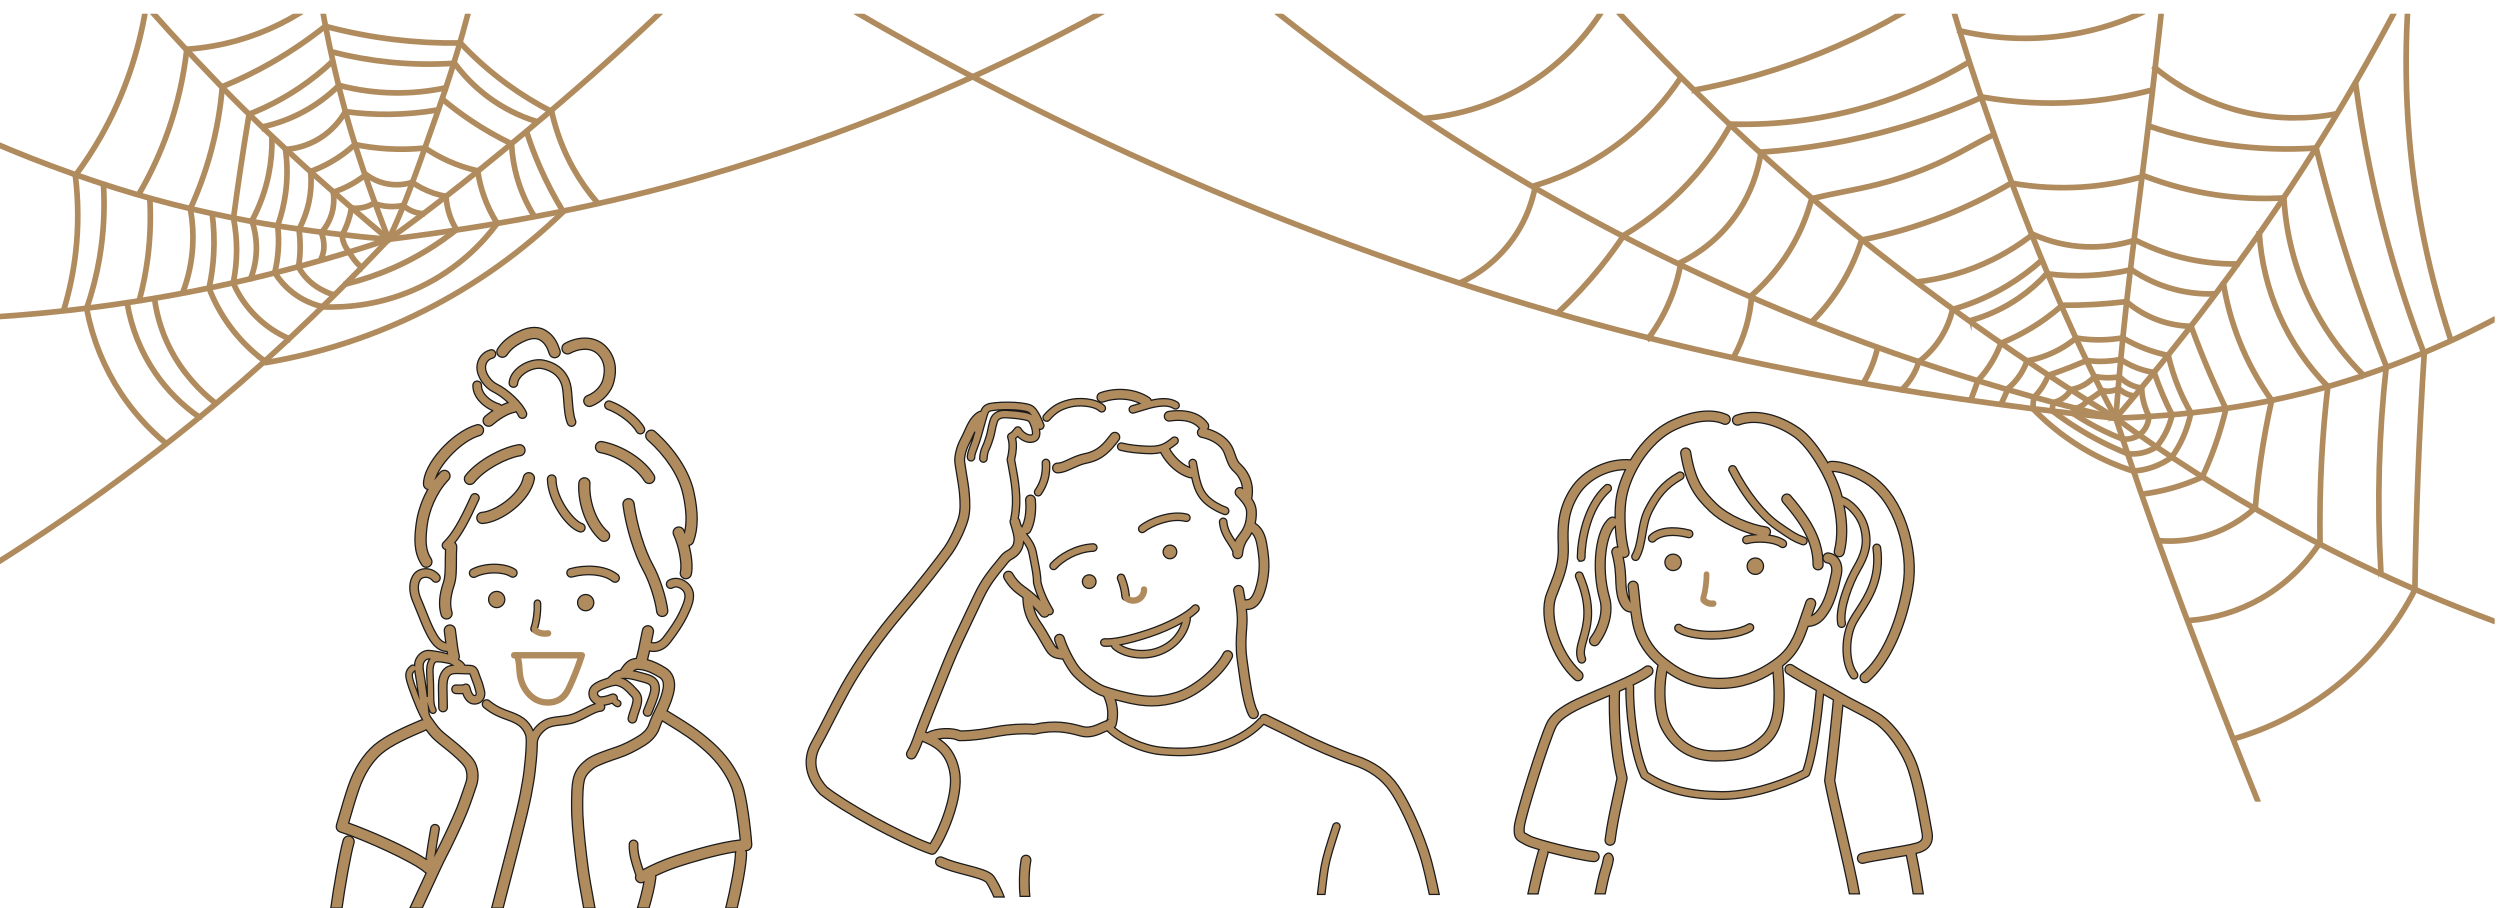 <?xml version="1.0" encoding="UTF-8"?><svg id="some_bg" xmlns="http://www.w3.org/2000/svg" xmlns:xlink="http://www.w3.org/1999/xlink" viewBox="0 0 1953.73 709.67"><defs><style>.cls-1{fill:none;}.cls-2{clip-path:url(#clippath);}.cls-3,.cls-4,.cls-5{fill:#b08b5d;}.cls-4{stroke:#b08b5d;stroke-width:2px;}.cls-4,.cls-5{stroke-miterlimit:10;}.cls-5{stroke:#1b1b1b;}</style><clipPath id="clippath"><rect class="cls-1" x="0" y="10.77" width="1949.46" height="615.61" transform="translate(1949.46 637.15) rotate(-180)"/></clipPath></defs><g class="cls-2"><path class="cls-4" d="m1652.4,327.39l2.15-1.16c-35.5-65.71-71.35-151.44-106.56-254.83-20.56-60.37-37.77-122.64-51.14-185.09l-2.38.51c13.39,62.54,30.63,124.9,51.22,185.37,35.26,103.51,71.16,189.37,106.73,255.2Z"/><path class="cls-4" d="m1652.83,327.85l1.28-2.07c-107.76-66.74-200.78-136.56-284.38-213.44-74.71-68.71-144.36-144.1-207.03-224.08l-1.92,1.5c62.74,80.08,132.49,155.57,207.3,224.37,83.71,76.99,176.85,146.9,284.74,213.72Z"/><path class="cls-4" d="m1654.69,326.9c5.07-67.08,11.1-114.49,18.08-169.38,3.2-25.14,6.5-51.15,10.11-81.92,3.88-33.11,6.92-61.43,9.86-88.83,4.41-41.1,8.58-79.93,15.31-133.01l-2.42-.31c-6.73,53.1-10.9,91.94-15.31,133.05-2.94,27.39-5.98,55.71-9.86,88.81-3.61,30.77-6.91,56.76-10.11,81.9-6.98,54.93-13.01,102.36-18.09,169.51l2.43.18Z"/><path class="cls-4" d="m1654.4,327.6c74.4-86.89,136.02-173.29,188.38-264.13,39.95-69.3,75.5-142.06,105.68-216.25l-2.26-.92c-30.14,74.09-65.65,146.74-105.54,215.95-52.29,90.71-113.83,176.99-188.13,263.77l1.85,1.58Z"/><path class="cls-4" d="m1653.52,328.03c48.63-1.9,114.01-7.21,188.59-31.66,47.51-15.58,93.51-36.39,136.72-61.85l-1.24-2.1c-43.06,25.37-88.9,46.11-136.24,61.63-74.29,24.36-139.45,29.65-187.92,31.55l.1,2.43Z"/><path class="cls-4" d="m1925.13,983.81l2.18-1.09c-65.37-129.93-125.49-264.38-178.68-399.6-41.41-105.26-69.52-182.03-93.99-256.69l-2.32.76c24.49,74.71,52.61,151.51,94.04,256.82,53.22,135.29,113.37,269.8,178.77,399.8Z"/><path class="cls-4" d="m1653.35,328.02l.26-2.42c-113.31-11.98-286.03-34.77-476.87-94.11-177.21-55.1-348.5-130.51-509.12-224.11l-1.23,2.11c160.78,93.7,332.24,169.17,509.63,224.33,191.04,59.41,363.92,82.22,477.33,94.21Z"/><path class="cls-4" d="m1987.58,500.27l.77-2.31c-71-23.63-140.09-53.94-205.33-90.09-45.54-25.23-88.88-52.84-128.82-82.05l-1.44,1.97c40.02,29.27,83.45,56.93,129.08,82.21,65.37,36.22,134.59,66.59,205.74,90.27Z"/><path class="cls-4" d="m1653.19,327.99l.56-2.37c-118.23-28.02-232.14-68.08-338.54-119.05-163.42-78.29-312.96-182.56-444.47-309.91l-1.69,1.75c131.69,127.53,281.45,231.95,445.11,310.36,106.56,51.05,220.63,91.17,339.04,119.23Z"/><path class="cls-4" d="m1666.81,369.35h.23c5.45-.33,10.82-1.41,15.97-3.23,5.3-1.87,10.29-4.48,14.83-7.78l.28-.28c3.53-4.96,6.58-10.29,9.06-15.85,2.77-6.22,4.85-12.76,6.17-19.45l.09-.45-.23-.4c-3.53-6.09-6.68-12.46-9.37-18.95-3.41-8.22-6.16-16.8-8.16-25.5l-.18-.77-.77-.15c-6.04-1.21-12.02-2.94-17.78-5.12-6.04-2.3-11.92-5.14-17.48-8.44l-.38-.23-.44.08c-5.13.87-10.37,1.38-15.57,1.51-6.82.17-13.66-.3-20.39-1.41l-.55-.09-.43.35c-3.87,3.21-8.04,6.07-12.41,8.51-7.87,4.39-16.42,7.45-25.42,9.11l-.69.13-.23.67c-1.31,3.74-3.08,7.3-5.25,10.6-2.79,4.24-6.22,8-10.2,11.19l1.52,1.9c4.18-3.35,7.79-7.31,10.72-11.76,2.15-3.27,3.93-6.79,5.28-10.47,9.01-1.73,17.58-4.84,25.48-9.25,4.33-2.42,8.48-5.24,12.35-8.41,6.7,1.06,13.54,1.52,20.29,1.35,5.17-.13,10.37-.62,15.47-1.47,5.56,3.28,11.44,6.1,17.48,8.39,5.64,2.14,11.49,3.85,17.4,5.08,2.02,8.57,4.74,17.01,8.11,25.12,2.67,6.44,5.8,12.78,9.28,18.84-1.3,6.36-3.29,12.57-5.92,18.49-2.38,5.35-5.31,10.49-8.7,15.26-4.31,3.1-9.04,5.57-14.05,7.34-4.86,1.71-9.93,2.74-15.08,3.07-11.9-3.84-23.43-8.87-34.29-14.96-15.74-8.83-30.16-19.92-42.85-32.95-.02-1.33.02-2.67.11-3.98.09-1.28.23-2.59.43-3.87,2.52-2.53,4.76-5.34,6.69-8.35,1.72-2.69,3.19-5.56,4.37-8.52,5.62-1.92,11.26-3.98,16.78-6.13,4.21-1.64,8.46-3.38,12.63-5.16,4.76.6,9.6.8,14.4.58,3.86-.18,7.75-.63,11.57-1.35,4.02,2.65,8.33,4.85,12.83,6.55,4.11,1.56,8.38,2.7,12.72,3.4,1.95,5.71,4.13,11.41,6.5,16.95,2.19,5.14,4.59,10.28,7.15,15.27-.99,4.23-2.44,8.35-4.33,12.26-2.02,4.19-4.54,8.14-7.49,11.74-3.49,2.19-7.29,3.7-11.3,4.5-3.36.67-6.8.83-10.23.46-6.76-2.75-13.47-5.82-19.96-9.13-13.23-6.76-25.98-14.76-37.9-23.77.05-.95.17-1.89.36-2.82.14-.7.33-1.39.56-2.08,3.39-.97,6.53-2.68,9.11-4.97,1.63-1.45,3.05-3.13,4.21-4.99,4.59-.91,8.84-2.68,12.62-5.27,2-1.37,3.87-2.97,5.54-4.76,3.27.59,6.6.9,9.91.91,2.91-.01,5.83-.2,8.72-.63,2.77,2.74,5.96,4.9,9.49,6.42,2.24.97,4.6,1.66,7.02,2.07.21,4.24.93,8.44,2.14,12.5.9,3,2.07,5.95,3.49,8.75-.15,2.61-.87,5.19-2.08,7.49-1.2,2.28-2.91,4.32-4.95,5.9-1.76,1.14-3.78,2.01-5.93,2.52-2.08.49-4.21.63-6.33.4-4.58-1.8-9.15-3.78-13.58-5.9-8.14-3.89-16.11-8.38-23.69-13.33-.05-.37-.05-.89.19-1.43.18-.41.44-.7.66-.9,2.52-.68,4.82-1.82,6.82-3.41,1.06-.84,2.03-1.8,2.89-2.85,2.05-1.18,4.06-2.46,5.99-3.81,1.67-1.17,3.32-2.43,4.89-3.73,2.22.5,4.5.6,6.77.28,1.99-.28,3.91-.87,5.72-1.75,1.79,1.63,3.81,2.94,6.02,3.9,2.12.92,4.36,1.5,6.67,1.72l.23-2.43c-2.05-.2-4.04-.71-5.92-1.53-2.21-.96-4.2-2.31-5.93-4.02l-.65-.64-.8.44c-1.77.98-3.68,1.61-5.67,1.89-2.16.3-4.32.18-6.43-.38l-.61-.16-.48.41c-1.66,1.4-3.41,2.74-5.2,4-1.93,1.35-3.94,2.63-5.99,3.8l-.35.3c-.78.98-1.67,1.87-2.64,2.64-1.8,1.43-3.88,2.44-6.17,3.03l-.43.21c-.7.53-1.26,1.22-1.61,2.01-.65,1.48-.41,2.83-.2,3.51l.13.42.37.24c7.79,5.12,16,9.75,24.39,13.76,4.53,2.17,9.21,4.2,13.89,6.03l.3.08c2.46.28,4.92.14,7.32-.43,2.42-.57,4.71-1.55,6.78-2.91,2.39-1.85,4.33-4.17,5.69-6.75,1.43-2.71,2.25-5.77,2.38-8.85v-.32s-.13-.28-.13-.28c-1.42-2.76-2.59-5.66-3.47-8.63-1.25-4.18-1.95-8.51-2.08-12.89l-.03-1.03-1.02-.14c-2.56-.34-5.05-1.03-7.4-2.05-3.43-1.48-6.51-3.61-9.15-6.33l-.44-.46-.63.1c-2.95.48-6.01.69-8.94.7-3.39-.02-6.8-.35-10.13-.99l-.68-.13-.46.51c-1.67,1.85-3.54,3.5-5.57,4.89-3.65,2.5-7.76,4.18-12.22,4.99l-.55.1-.28.48c-1.1,1.84-2.45,3.49-4.03,4.89-2.46,2.18-5.47,3.77-8.73,4.6l-.62.16-.22.6c-.36.99-.65,2-.86,3.02-.26,1.27-.41,2.58-.43,3.88v.62s.48.37.48.37c12.18,9.26,25.23,17.46,38.77,24.39,6.6,3.37,13.43,6.49,20.3,9.28l.32.08c3.73.42,7.48.26,11.14-.47,4.37-.87,8.51-2.54,12.29-4.94l.29-.25c3.13-3.79,5.79-7.96,7.93-12.38,2.03-4.21,3.58-8.65,4.61-13.21l.1-.43-.2-.39c-2.6-5.07-5.05-10.29-7.27-15.51-2.44-5.72-4.68-11.6-6.67-17.48l-.24-.7-.73-.11c-4.42-.67-8.78-1.81-12.95-3.39-4.48-1.7-8.77-3.91-12.75-6.58l-.42-.28-.49.1c-3.85.75-7.79,1.22-11.71,1.4-4.77.22-9.58.02-14.31-.6l-.33-.04-.31.13c-4.25,1.82-8.57,3.59-12.86,5.27-5.66,2.21-11.45,4.32-17.21,6.28l-.54.19-.2.53c-1.15,3-2.62,5.9-4.36,8.62-1.9,2.97-4.13,5.74-6.64,8.22l-.28.28-.06.39c-.24,1.49-.42,2.99-.52,4.48-.11,1.54-.14,3.12-.1,4.68v.48s.34.34.34.34c12.94,13.35,27.65,24.7,43.74,33.72,11.06,6.21,22.82,11.33,34.95,15.23l.22.07Z"/><path class="cls-4" d="m1564.74,316.83c.99-2.16,1.97-4.32,2.95-6.51.79-1.75,1.57-3.5,2.34-5.24l-2.23-.99c-.77,1.74-1.55,3.48-2.33,5.22-.98,2.18-1.96,4.34-2.94,6.49l2.22,1.01Z"/><path class="cls-4" d="m1674.12,387.4c7.85-1,15.7-2.58,23.33-4.71,8.24-2.29,16.36-5.25,24.14-8.8l.41-.19.19-.41c3.78-8.17,7.21-16.61,10.2-25.09,3.26-9.27,6.08-18.81,8.36-28.35l.1-.42-.19-.39c-4.3-8.94-8.46-18.08-12.37-27.17-5.26-12.24-10.24-24.79-14.8-37.31l-.29-.78-.83-.02c-8.55-.18-16.97-1.73-25-4.6-9.1-3.25-17.44-8.1-24.8-14.4l-.41-.35-.53.07c-8.25,1.01-16.63,1.76-24.9,2.23-8.32.47-16.78.69-25.11.61h-.47s-.35.31-.35.31c-4.17,3.71-8.58,7.23-13.1,10.48-10.61,7.63-22.21,14.01-34.47,18.95l-.5.2-.19.51c-1.83,4.93-4.12,9.72-6.81,14.22-3.08,5.16-6.72,10.01-10.81,14.42l-.25.41-5.48,15.03,2.29.84,5.4-14.8c4.15-4.49,7.83-9.42,10.95-14.65,2.67-4.48,4.97-9.22,6.81-14.12,12.26-4.99,23.86-11.39,34.49-19.03,4.46-3.21,8.82-6.68,12.95-10.33,8.25.06,16.58-.15,24.8-.62,8.15-.46,16.4-1.19,24.53-2.18,7.49,6.33,15.95,11.2,25.16,14.5,8.02,2.87,16.4,4.46,24.94,4.72,4.5,12.3,9.4,24.63,14.57,36.65,3.86,8.99,7.98,18.03,12.22,26.87-2.25,9.32-5,18.64-8.19,27.69-2.91,8.27-6.25,16.5-9.92,24.46-7.55,3.41-15.41,6.26-23.38,8.48-7.51,2.09-15.25,3.65-22.98,4.64l.31,2.42Z"/><path class="cls-4" d="m1539.84,251.8c13.81-3.8,26.74-9.81,38.45-17.84,8.33-5.71,15.99-12.44,22.76-19.99l-1.81-1.63c-6.65,7.41-14.16,14.01-22.33,19.61-11.48,7.88-24.17,13.77-37.72,17.5l.65,2.35Z"/><path class="cls-4" d="m1527.37,242.65c14.77-4.32,28.91-10.51,42.02-18.4,9.56-5.76,18.65-12.46,26.99-19.94l-1.63-1.82c-8.23,7.37-17.19,13.99-26.62,19.67-12.94,7.79-26.89,13.9-41.45,18.15l.68,2.34Z"/><path class="cls-4" d="m1500.34,283.58c7.22-5.47,13.27-12.15,17.97-19.83,3.99-6.52,6.91-13.6,8.68-21.07l-2.37-.56c-1.71,7.21-4.53,14.07-8.38,20.36-4.55,7.43-10.39,13.87-17.37,19.16l1.47,1.94Z"/><path class="cls-4" d="m1486.54,306.04c3.78-3.62,7-7.74,9.56-12.26,1.78-3.15,3.25-6.51,4.36-9.98l-2.32-.74c-1.06,3.31-2.46,6.51-4.17,9.52-2.44,4.31-5.51,8.25-9.13,11.7l1.68,1.76Z"/><path class="cls-4" d="m1726.97,230.91c1.51,0,3.02-.03,4.53-.09l-.1-2.43c-12.07.48-24.02-1.03-35.55-4.52-10.51-3.18-20.44-7.95-29.52-14.16l-.44-.3-.52.12c-10.91,2.51-22.12,4.03-33.29,4.54-10.37.47-20.86.06-31.18-1.21l-.3,2.42c10.45,1.29,21.07,1.7,31.58,1.23,11.15-.5,22.32-2.01,33.21-4.48,9.17,6.21,19.17,10.97,29.75,14.18,10.34,3.13,21.03,4.71,31.83,4.71Z"/><path class="cls-4" d="m1695.35,424.08c11.04,0,22.13-1.81,32.53-5.35,13.03-4.43,25.29-11.68,35.46-20.97l.35-.32.04-.48c1.02-12.56,2.45-25.24,4.26-37.7,2.23-15.44,5.1-30.99,8.51-46.22l.12-.53-.32-.44c-10.23-14.27-18.69-29.76-25.14-46.05-5.76-14.52-9.94-29.7-12.42-45.14l-2.41.39c2.51,15.61,6.74,30.97,12.56,45.65,6.46,16.3,14.91,31.81,25.11,46.12-3.38,15.12-6.21,30.55-8.43,45.87-1.79,12.35-3.21,24.92-4.24,37.37-9.85,8.91-21.69,15.87-34.25,20.14-12.95,4.4-27,6.07-40.62,4.81l-.22,2.43c3.02.28,6.06.41,9.1.41Z"/><path class="cls-4" d="m1497,221.68c21.25-2.38,41.61-8.29,60.52-17.58,11.03-5.42,21.56-12.01,31.32-19.59,12.95,5.73,26.67,8.95,40.8,9.56,13.22.57,26.31-1.18,38.94-5.18,11.19,5.7,23.01,10.16,35.14,13.27,14.8,3.79,30.07,5.58,45.41,5.32l-.04-2.44c-15.1.25-30.17-1.5-44.76-5.24-12.12-3.1-23.92-7.58-35.09-13.31l-.45-.23-.48.15c-12.5,4.03-25.48,5.79-38.57,5.22-14.06-.6-27.72-3.85-40.58-9.64l-.67-.3-.58.46c-9.78,7.66-20.37,14.32-31.47,19.77-18.66,9.17-38.75,15.01-59.71,17.35l.27,2.42Z"/><path class="cls-4" d="m1457.39,299.69c2.78-4.61,5.17-9.49,7.1-14.51,1.66-4.31,3.01-8.77,4.01-13.27l-2.38-.53c-.97,4.38-2.29,8.73-3.91,12.93-1.88,4.88-4.21,9.64-6.91,14.13l2.09,1.26Z"/><path class="cls-4" d="m1711.44,486.11c19.59-1.58,38.94-7.54,55.95-17.22,23.74-13.51,38.51-31.53,46.73-44.27l.2-.31v-.37c-.35-21.41.06-43.12,1.21-64.5,1.02-19.02,2.66-38.27,4.87-57.2l.07-.58-.41-.42c-15.77-16.01-28.4-34.54-37.53-55.09-9.13-20.54-14.43-42.34-15.74-64.77l-2.43.14c1.33,22.73,6.69,44.8,15.94,65.62,9.17,20.63,21.82,39.27,37.61,55.39-2.18,18.79-3.8,37.89-4.81,56.77-1.15,21.32-1.56,42.95-1.23,64.3-8.11,12.49-22.57,30.01-45.69,43.16-16.7,9.51-35.7,15.35-54.94,16.91l.2,2.43Z"/><path class="cls-4" d="m1846.56,294.45l1.71-1.74c-14.82-14.58-27.32-31.16-37.15-49.27-14.63-26.95-23.29-57.68-25.04-88.85l-.07-1.22-1.22.07c-17.8,1.03-35.75.21-53.37-2.43-18.77-2.81-37.27-7.71-54.98-14.55l-.38-.15-.4.11c-15.6,4.52-31.7,7.38-47.88,8.48-18.61,1.28-37.36.26-55.76-3.03l-.44-.08-.39.23c-16.67,9.83-34.24,18.41-52.23,25.51-20.77,8.19-42.43,14.53-64.37,18.83l-.71.14-.22.69c-3.46,10.95-8.13,21.53-13.91,31.44-6.67,11.45-14.81,22.03-24.18,31.44l1.73,1.72c9.52-9.56,17.79-20.3,24.56-31.93,5.74-9.85,10.42-20.36,13.9-31.24,21.84-4.33,43.4-10.66,64.09-18.81,17.97-7.08,35.52-15.64,52.18-25.45,18.44,3.26,37.25,4.27,55.91,2.98,16.21-1.11,32.36-3.96,48-8.46,17.77,6.83,36.31,11.73,55.12,14.54,17.38,2.6,35.09,3.44,52.65,2.52,1.93,31.11,10.65,61.75,25.26,88.66,9.95,18.32,22.59,35.09,37.59,49.84Z"/><path class="cls-4" d="m1859.4,446.58l2.43-.14c-1.55-26.84-1.96-54.07-1.22-80.93.72-26.32,2.56-52.93,5.48-79.11l.03-.3-.11-.28c-8.2-20.61-15.98-41.71-23.13-62.7-12.02-35.29-22.67-71.54-31.65-107.75l-.25-.99-1.02.07c-22.85,1.55-45.93.73-68.6-2.43-20.8-2.9-41.43-7.8-61.31-14.57l-.78,2.31c20.03,6.82,40.81,11.76,61.76,14.68,22.49,3.14,45.39,3.98,68.08,2.51,8.95,35.95,19.54,71.93,31.47,106.96,7.13,20.93,14.89,41.97,23.06,62.53-2.9,26.14-4.74,52.72-5.46,79.01-.74,26.93-.33,54.23,1.22,81.14Z"/><path class="cls-4" d="m1355.97,279.54c4.15-7.61,7.46-15.69,9.85-24.01,2.25-7.86,3.69-15.97,4.27-24.12,12.93-11.39,23.75-24.7,32.17-39.59,6.31-11.16,11.21-23.11,14.55-35.54,8.45-2.07,16.57-3.69,24.43-5.25,16.22-3.23,33-6.56,53.6-14.11,20.6-7.54,32.77-14.2,44.55-20.63,5.86-3.2,11.91-6.51,18.93-9.88l-1.06-2.2c-7.07,3.4-13.15,6.72-19.04,9.94-11.7,6.39-23.79,13-44.22,20.48-20.43,7.48-37.11,10.8-53.24,14.01-8.1,1.61-16.48,3.28-25.24,5.45l-.7.17-.19.7c-3.3,12.48-8.18,24.48-14.5,35.66-8.37,14.79-19.15,28.01-32.03,39.29l-.38.33-.03.5c-.55,8.15-1.97,16.27-4.22,24.12-2.34,8.15-5.58,16.06-9.65,23.52l2.14,1.17Z"/><path class="cls-4" d="m1747.02,578.28c30.99-9.08,60.36-24.89,84.93-45.74,23.37-19.82,42.33-43.73,56.35-71.05l.13-.25v-.28c.44-30.2,1.26-60.8,2.44-90.96,1.22-31.04,2.86-62.46,4.87-93.39l.02-.27-.1-.25c-10.47-27.3-19.75-55.42-27.58-83.57-11.58-41.61-20.31-84.47-25.96-127.38l-2.42.32c5.67,43.02,14.42,85.99,26.03,127.71,7.83,28.14,17.1,56.24,27.56,83.54-2.01,30.87-3.64,62.22-4.86,93.19-1.18,30.08-2,60.61-2.43,90.73-13.86,26.93-32.58,50.5-55.63,70.05-24.31,20.62-53.37,36.27-84.05,45.25l.69,2.34Z"/><path class="cls-4" d="m1288.64,265.88c8.32-11.06,14.94-23.19,19.67-36.06,2.85-7.75,5.02-15.82,6.45-23.98,13.1-6.64,31.41-19.05,45.42-40.77,8.68-13.46,14.58-29.01,17.09-45.01,35.81-2.49,71.37-8.77,105.7-18.66,22.58-6.51,44.93-14.67,66.44-24.28,24.38,4.27,49.22,5.63,73.85,4.01,20.05-1.31,40.08-4.61,59.54-9.79l-.63-2.36c-19.31,5.14-39.18,8.41-59.07,9.71-24.56,1.61-49.33.25-73.64-4.05l-.37-.07-.34.15c-21.51,9.62-43.87,17.8-66.46,24.31-34.48,9.94-70.2,16.21-106.17,18.64l-.98.07-.14.97c-2.37,16-8.21,31.56-16.88,45.01-13.91,21.57-32.16,33.76-45.02,40.19l-.55.28-.1.61c-1.41,8.22-3.57,16.35-6.44,24.16-4.64,12.64-11.15,24.56-19.33,35.43l1.95,1.47Z"/><path class="cls-4" d="m1793.03,93.32c11.25,0,22.5-1.09,33.5-3.27l-.47-2.39c-24.15,4.79-49.53,4.23-73.4-1.61-25.03-6.13-48.74-18.12-68.56-34.69l-1.56,1.87c20.1,16.8,44.15,28.97,69.55,35.18,13.34,3.26,27.15,4.9,40.96,4.9Z"/><path class="cls-4" d="m1218.64,244.92c11.97-11.11,23.22-23.18,33.43-35.87,6.25-7.77,12.24-15.92,17.79-24.23,21.21-12.78,40.09-28.67,56.12-47.23,10.43-12.08,19.65-25.32,27.41-39.36,37.21.97,73.97-3.97,109.32-14.7,26.45-8.02,51.96-19.27,75.82-33.43l-1.25-2.1c-23.69,14.06-49.02,25.23-75.28,33.19-35.33,10.71-72.08,15.62-109.29,14.57l-.75-.02-.36.65c-7.75,14.13-16.99,27.45-27.47,39.6-15.92,18.43-34.68,34.2-55.76,46.87l-.39.37c-5.55,8.33-11.54,16.5-17.81,24.28-10.14,12.6-21.3,24.58-33.19,35.62l1.66,1.79Z"/><path class="cls-4" d="m1582.33,31.2c14.86,0,29.67-1.51,44.35-4.52,21.65-4.44,42.54-12.14,62.08-22.87l-1.17-2.14c-19.33,10.62-39.99,18.23-61.4,22.62-31.47,6.46-63.55,5.91-95.34-1.62l-.56,2.37c17.31,4.1,34.7,6.15,52.04,6.15Z"/><path class="cls-4" d="m1913.69,264.71l2.31-.76c-9.5-28.87-17.14-58.61-22.71-88.4-11.57-61.88-14.57-125.45-8.92-188.96l.13-1.5-1.49.18c-27.4,3.35-55.19,3.9-82.62,1.62-36.17-3.01-71.87-10.91-106.11-23.49l-.84,2.29c34.44,12.65,70.36,20.61,106.74,23.63,27.09,2.26,54.55,1.77,81.62-1.45-5.49,63.23-2.44,126.51,9.08,188.12,5.59,29.89,13.26,59.73,22.79,88.71Z"/><path class="cls-4" d="m1141.15,222.38c13.07-6.14,31.52-17.96,45.19-39.44,7.19-11.28,12.11-23.75,14.66-37.07,25.47-7.77,48.87-20.07,69.56-36.56,17.13-13.64,31.97-29.86,44.13-48.21l-2.03-1.34c-12.01,18.13-26.68,34.17-43.61,47.65-20.65,16.45-44.02,28.68-69.46,36.34l-.71.21-.14.73c-2.44,13.28-7.31,25.71-14.45,36.94-13.36,20.99-31.4,32.55-44.17,38.55l1.04,2.21Z"/><path class="cls-4" d="m1323.44,71.77c34.23-6.34,67.93-16.2,100.16-29.32,34.37-13.99,67.31-31.76,97.89-52.83,30.37,6.93,61.47,9.36,92.45,7.22,26.38-1.82,52.51-6.97,77.68-15.29l-.77-2.31c-24.97,8.26-50.91,13.36-77.08,15.17-30.91,2.14-61.95-.31-92.26-7.28l-.52-.12-.44.3c-30.56,21.1-63.49,38.9-97.86,52.88-32.08,13.05-65.62,22.87-99.69,29.18l.44,2.4Z"/><path class="cls-4" d="m1113.72,93.73c23.1-2.07,57.71-9.6,91.39-33.74,20.83-14.93,38.71-34.62,51.75-56.99,49.8,3.77,99.29-.97,147.1-14.11,36.61-10.06,71.83-24.98,104.68-44.36,32,7.06,64.76,9.28,97.38,6.62,31.06-2.53,61.56-9.47,90.68-20.62,35.16,14.07,72.02,23.05,109.56,26.71,30.85,3.01,62.11,2.39,92.9-1.83l-.33-2.42c-30.6,4.2-61.66,4.81-92.33,1.82-37.47-3.65-74.26-12.65-109.34-26.73l-.45-.18-.45.17c-29.03,11.17-59.46,18.11-90.45,20.64-32.54,2.66-65.22.41-97.13-6.68l-.47-.1-.41.25c-32.78,19.39-67.95,34.31-104.5,44.35-47.79,13.13-97.26,17.83-147.03,13.97l-.77-.06-.38.67c-12.9,22.34-30.69,42.02-51.45,56.89-33.23,23.82-67.38,31.25-90.18,33.29l.22,2.43Z"/><path class="cls-4" d="m303.86,188.29l-.3-2.42c91.38-11.39,172.3-27.56,247.39-49.47,108.48-31.64,213.91-75.34,313.34-129.88l1.17,2.14c-99.59,54.63-205.18,98.39-313.83,130.08-75.21,21.94-156.26,38.14-247.77,49.54Z"/><path class="cls-4" d="m-81.8,487.98l-1.17-2.13C-1.24,440.94,76.87,388.5,149.2,329.98c51.73-41.85,100.54-87.52,153.63-143.74l1.77,1.67c-53.16,56.29-102.05,102.04-153.87,143.96C78.29,390.48.06,443-81.8,487.98Z"/><path class="cls-4" d="m304.42,188.07l-1.42-1.98c35.65-25.61,73.9-55.89,124.02-98.19,63.26-53.39,123.9-111.3,180.24-172.13l1.79,1.66c-56.41,60.9-117.13,118.88-180.46,172.33-50.17,42.34-88.47,72.66-124.17,98.31Z"/><path class="cls-4" d="m-83.9,251.48c-16.32,0-32.62-.33-48.91-.98l.1-2.43c78.84,3.15,158.3-1.36,236.17-13.39,67.47-10.43,132.84-26.37,199.85-48.75l.77,2.31c-67.14,22.42-132.65,38.39-200.25,48.84-61.95,9.58-124.89,14.39-187.74,14.39Z"/><path class="cls-4" d="m303.6,188.3c-56.14-5.06-131.16-14.21-213.71-40.21C.29,119.87-85.09,79.23-163.89,27.3l1.34-2.04C-83.93,77.07,1.24,117.61,90.62,145.76c82.33,25.93,157.19,35.06,213.2,40.11l-.22,2.43Z"/><path class="cls-4" d="m302.92,188.01c-42.11-35.69-86.98-74.41-131.9-120.67C118.58,13.34,68.94-44.51,23.47-104.59l1.94-1.47C70.82-46.06,120.4,11.71,172.77,65.64c44.84,46.18,89.66,84.85,131.73,120.51l-1.57,1.86Z"/><path class="cls-4" d="m304.81,187.61l-2.19-1.06c11.92-24.64,22.68-55.29,33.09-84.93,1.88-5.37,3.77-10.73,5.65-16.04,28.18-79.46,45.79-163,52.33-248.28l2.43.19c-6.56,85.5-24.21,169.24-52.47,248.91-1.88,5.31-3.76,10.67-5.65,16.03-10.43,29.7-21.22,60.42-33.19,85.19Z"/><path class="cls-4" d="m302.57,187.52c-13.48-35.1-27.41-73.43-38.03-115.86-12.29-49.11-20.91-99.6-25.62-150.07l2.43-.23c4.7,50.35,13.3,100.72,25.56,149.7,10.58,42.3,24.49,80.55,37.94,115.58l-2.27.87Z"/><path class="cls-4" d="m270.08,223.25l-.57-2.37c13.01-3.16,25.78-7.51,37.98-12.93,16.97-7.55,32.99-17.24,47.64-28.83-2.45-4.14-4.35-8.58-5.67-13.19-1.07-3.74-1.74-7.61-2.02-11.49-6.5-1.25-12.72-3.42-18.5-6.44-2.39-1.25-4.73-2.67-6.96-4.21-5.08,1.52-12.78,2.78-21.6.66-5.16-1.24-9.97-3.44-14.31-6.56-4.15,3.25-8.61,6.1-13.29,8.49-3.53,1.8-7.23,3.36-10.99,4.63.68,5.53.2,11.24-1.39,16.57-1.59,5.29-4.31,10.29-7.89,14.52,1.29,3.45,1.91,7.06,1.85,10.75-.1,5.5-1.75,8.86-2.85,11.09l-.12.25-2.19-1.07.12-.25c1.06-2.16,2.51-5.11,2.6-10.06.07-3.6-.59-7.13-1.94-10.49l-.28-.7.5-.56c3.59-4.08,6.31-8.97,7.87-14.17,1.6-5.32,2-11.03,1.18-16.53l-.15-1.02.98-.32c3.97-1.29,7.88-2.9,11.6-4.8,4.8-2.45,9.38-5.41,13.6-8.8l.74-.59.76.57c4.27,3.21,9.04,5.46,14.18,6.7,8.63,2.07,16.11.72,20.88-.79l.58-.18.49.35c2.29,1.62,4.7,3.09,7.18,4.39,5.83,3.06,12.14,5.2,18.74,6.38l.95.17.05.97c.21,4.03.88,8.04,1.99,11.92,1.35,4.75,3.36,9.29,5.96,13.51l.57.92-.84.67c-15.04,12.01-31.53,22.04-49.01,29.81-12.32,5.48-25.24,9.88-38.39,13.07Z"/><path class="cls-4" d="m258.9,241.18c-2.21,0-4.32-.05-6.32-.13-8.95-1.95-17.28-5.82-24.3-11.22-5.81-4.46-10.72-9.9-14.61-16.17l-.27-.43.12-.5c1.41-5.82,2.32-11.8,2.71-17.77.4-6.15.25-12.38-.45-18.52l-.03-.28.1-.27c2.96-8.3,5.04-16.93,6.18-25.64,1.45-11.04,1.39-22.26-.15-33.34l-.18-1.29,1.3-.09c6.47-.45,16.28-2.29,26.25-8.5,10.23-6.38,16.27-14.63,19.54-20.43l.41-.72.82.11c11.17,1.5,22.55,2.22,33.8,2.12,12.86-.11,25.81-1.28,38.49-3.48l.42,2.4c-12.81,2.22-25.9,3.41-38.89,3.52-11.09.1-22.31-.59-33.33-2.03-3.49,6-9.71,14.2-19.96,20.59-9.75,6.08-19.35,8.14-26.07,8.76,1.4,10.88,1.4,21.88-.02,32.71-1.15,8.79-3.24,17.5-6.21,25.88.69,6.19.83,12.47.43,18.67-.39,5.94-1.28,11.88-2.65,17.68,3.69,5.83,8.31,10.91,13.76,15.09,6.75,5.19,14.74,8.9,23.13,10.74,17.87.7,45.65-1.42,75.22-15.6,29.15-13.98,48.07-33.94,58.92-48.46-4.18-6.71-7.6-13.88-10.19-21.33-2.11-6.07-3.67-12.37-4.65-18.75-7.75-1.81-15.34-4.38-22.57-7.66-6.18-2.79-12.16-6.13-17.79-9.91-9.62.95-19.37,1.14-29,.57-8.41-.5-16.87-1.59-25.15-3.25-5.52,5-11.59,9.42-18.03,13.14-4.97,2.87-10.22,5.35-15.61,7.38.66,7.88.16,15.78-1.48,23.5-1.57,7.37-4.16,14.49-7.7,21.15.66,4.92.95,9.92.87,14.87-.07,4.72-.48,9.47-1.22,14.13,3.06,5.49,7.35,10.27,12.43,13.85,5.19,3.65,11.27,6.25,14.71,7.11l-.59,2.36c-3.78-.95-10.05-3.63-15.52-7.48-5.5-3.87-10.12-9.07-13.37-15.04l-.2-.36.07-.41c.76-4.67,1.18-9.45,1.25-14.19.08-4.96-.23-9.97-.9-14.9l-.05-.39.19-.35c3.53-6.56,6.1-13.57,7.65-20.85,1.65-7.79,2.11-15.76,1.35-23.7l-.09-.94.88-.32c5.57-2.04,10.99-4.57,16.11-7.53,6.47-3.74,12.55-8.19,18.06-13.25l.46-.42.61.13c8.36,1.7,16.91,2.82,25.42,3.33,9.65.57,19.42.37,29.05-.61l.44-.04.37.25c5.62,3.81,11.61,7.15,17.79,9.95,7.34,3.32,15.05,5.91,22.92,7.69l.82.19.12.83c.95,6.5,2.52,12.94,4.67,19.12,2.62,7.53,6.11,14.77,10.39,21.53l.45.7-.5.67c-10.93,14.8-30.27,35.47-60.32,49.88-26.77,12.84-52.08,15.93-70.27,15.93Z"/><path class="cls-4" d="m281.15,209.55c-2.05-1.92-3.95-4.02-5.63-6.25-1.35-1.8-2.59-3.73-3.69-5.72-1.8-2.07-3.22-4.42-4.2-6.97-.84-2.19-1.35-4.5-1.5-6.85l-.02-.36.17-.31c1.82-3.3,3.36-6.79,4.58-10.37,1.15-3.37,2.02-6.85,2.59-10.37l.19-1.15,1.16.14c2.92.35,5.86.22,8.74-.39,2.81-.6,5.49-1.64,7.96-3.11l.5-.3.54.2c3.48,1.29,7.13,2.09,10.84,2.36,3.83.29,7.67.02,11.43-.79l.61-.13.46.42c1.42,1.28,2.98,2.39,4.64,3.29,3.19,1.73,6.71,2.71,10.45,2.9l-.13,2.43c-4.11-.21-7.97-1.29-11.48-3.19-1.65-.89-3.21-1.97-4.64-3.21-3.79.76-7.66,1-11.52.71-3.74-.28-7.43-1.06-10.96-2.31-2.56,1.45-5.31,2.49-8.19,3.1-2.76.59-5.58.78-8.38.54-.59,3.26-1.43,6.49-2.49,9.63-1.23,3.6-2.77,7.11-4.59,10.44.16,1.99.61,3.94,1.32,5.79.89,2.32,2.18,4.45,3.84,6.33l.16.22c1.05,1.93,2.25,3.79,3.56,5.54,1.59,2.12,3.39,4.12,5.34,5.93l-1.66,1.78Z"/><path class="cls-4" d="m416.82,170.12c-6.15-9.7-10.84-20.19-13.95-31.19-2.37-8.37-3.8-17.03-4.27-25.75-10.62-5.17-20.97-11.1-30.77-17.64-7.82-5.21-15.44-10.91-22.65-16.94l1.56-1.87c7.14,5.97,14.69,11.61,22.44,16.78,9.91,6.61,20.39,12.6,31.13,17.79l.65.32.03.72c.42,8.78,1.84,17.5,4.22,25.93,3.05,10.78,7.64,21.05,13.67,30.55l-2.06,1.31Z"/><path class="cls-4" d="m205.26,100.38l-.51-2.38c11.33-2.45,22.22-6.51,32.37-12.06,9.88-5.41,18.94-12.17,26.94-20.11l.49-.49.67.18c13.96,3.66,28.34,5.63,42.77,5.85,13.6.2,27.24-1.15,40.55-4.03l.52,2.38c-13.49,2.92-27.33,4.29-41.1,4.09-14.39-.22-28.74-2.15-42.68-5.76-8.04,7.88-17.12,14.62-26.99,20.02-10.36,5.67-21.47,9.81-33.03,12.31Z"/><path class="cls-4" d="m196.79,218.86l-2.27-.89c3.37-8.55,4.91-17.47,4.59-26.52-.23-6.3-1.37-12.54-3.39-18.54l-.17-.5.25-.47c6-11.16,10.34-23.07,12.88-35.41,2-9.7,2.88-19.65,2.61-29.58l2.44-.06c.27,10.11-.63,20.25-2.66,30.13-2.55,12.4-6.88,24.38-12.87,35.61,1.99,6.08,3.12,12.37,3.35,18.73.34,9.38-1.26,18.64-4.75,27.5Z"/><path class="cls-4" d="m226.06,266.04c-9.95-4.19-18.9-10.15-26.58-17.72-7.82-7.7-13.99-16.71-18.34-26.79l-.15-.35.08-.38c1.71-8.25,2.59-16.71,2.62-25.14.03-8.35-.79-16.74-2.41-24.94l-.04-.2.03-.2c1.72-12.89,3.56-25.94,5.49-38.81,2.11-14.14,4.37-28.43,6.71-42.47l.11-.68.64-.25c13.69-5.36,26.8-12.22,38.96-20.39,9.36-6.28,18.26-13.42,26.45-21.2l1.68,1.77c-8.29,7.88-17.29,15.09-26.77,21.45-12.12,8.14-25.17,15-38.79,20.38-2.3,13.8-4.51,27.85-6.59,41.75-1.91,12.79-3.75,25.77-5.46,38.57,1.63,8.3,2.45,16.78,2.42,25.23-.03,8.47-.9,16.96-2.59,25.25,4.22,9.65,10.16,18.28,17.66,25.67,7.47,7.35,16.15,13.14,25.82,17.21l-.94,2.25Z"/><path class="cls-4" d="m418.91,96.09c-13.86-4.28-26.76-10.83-38.35-19.48-9.83-7.33-18.52-16.05-25.85-25.92-16.59,1.07-33.37.78-49.9-.86-15.49-1.54-31-4.28-46.08-8.16l.61-2.36c14.96,3.85,30.35,6.57,45.72,8.09,16.62,1.65,33.5,1.92,50.17.81l.67-.04.39.54c7.27,9.89,15.93,18.62,25.74,25.94,11.36,8.48,24.02,14.91,37.61,19.11l-.72,2.33Z"/><path class="cls-4" d="m438.74,165.43c-6.74-11.04-12.77-22.64-17.95-34.47-3.92-8.96-7.42-18.22-10.4-27.53l2.32-.74c2.96,9.23,6.43,18.42,10.31,27.3,5.13,11.73,11.12,23.23,17.8,34.18l-2.08,1.27Z"/><path class="cls-4" d="m466.5,159.88c-7.51-8.59-14.12-17.98-19.65-27.9-7.66-13.73-13.3-28.51-16.76-43.94-11.96-6.14-23.53-13.26-34.38-21.16-13.04-9.5-25.27-20.28-36.36-32.05-17.21.24-34.62-.69-51.72-2.76-17.89-2.16-35.78-5.6-53.19-10.23-13.04,10.36-26.97,19.79-41.41,28.06-12.25,7.01-25.08,13.29-38.14,18.67-1.45,16.87-4.42,33.71-8.81,50.04-4.1,15.24-9.5,30.25-16.06,44.62,1.77,9.73,2.37,19.64,1.78,29.47-.74,12.3-3.33,24.42-7.69,36l-2.28-.86c4.27-11.35,6.81-23.23,7.54-35.29.59-9.76-.02-19.6-1.81-29.25l-.07-.38.16-.35c6.57-14.36,11.98-29.36,16.08-44.59,4.42-16.44,7.38-33.38,8.8-50.36l.06-.74.69-.28c13.21-5.41,26.18-11.74,38.55-18.82,14.51-8.3,28.5-17.8,41.58-28.23l.48-.38.59.16c17.49,4.68,35.47,8.16,53.45,10.32,17.17,2.07,34.64,3,51.93,2.73h.54s.37.39.37.39c11.08,11.81,23.32,22.63,36.39,32.14,10.91,7.94,22.54,15.08,34.57,21.23l.51.26.12.56c3.4,15.4,8.99,30.16,16.63,43.84,5.52,9.9,12.14,19.26,19.65,27.82l.3.34"/><path class="cls-4" d="m205.28,282.55c-10.22-7.67-19.22-16.78-26.76-27.06-6.71-9.17-12.2-19.21-16.3-29.83l-.13-.34.08-.36c1.93-8.84,3.15-17.9,3.63-26.92.54-10.27.14-20.65-1.21-30.85l2.42-.32c1.37,10.35,1.78,20.88,1.23,31.3-.48,9.03-1.69,18.09-3.6,26.95,4.01,10.3,9.35,20.03,15.86,28.93,7.39,10.1,16.22,19.03,26.25,26.55l-1.46,1.95Z"/><path class="cls-4" d="m168.1,316.34c-6-4.53-21.23-17.22-32.9-37.2-8.28-14.16-13.56-29.59-15.69-45.85l2.42-.32c2.1,15.94,7.27,31.06,15.38,44.94,11.45,19.6,26.38,32.04,32.26,36.49l-1.47,1.94Z"/><path class="cls-4" d="m155.16,327.06c-13.63-9.44-25.28-21.09-34.63-34.63-11.31-16.38-19.04-35.52-22.34-55.33l2.4-.4c3.24,19.46,10.83,38.25,21.94,54.35,9.19,13.3,20.63,24.75,34.01,34.01l-1.39,2Z"/><path class="cls-4" d="m110.32,234.06l-2.36-.62c2.84-10.73,4.98-21.74,6.37-32.74,1.9-15.12,2.41-30.52,1.52-45.78l2.43-.14c.9,15.4.39,30.96-1.53,46.23-1.4,11.1-3.56,22.23-6.43,33.06Z"/><path class="cls-4" d="m109.58,152.41l-2.11-1.23c9.1-15.61,16.76-32.14,22.75-49.14,7.25-20.55,12.15-41.99,14.56-63.71l.11-1.01,1.01-.07c13.13-.89,26.16-3.13,38.75-6.66,23.06-6.46,44.65-17.15,64.18-31.79l1.46,1.95c-19.78,14.82-41.64,25.65-64.99,32.19-12.42,3.48-25.28,5.72-38.23,6.67-2.48,21.56-7.38,42.83-14.57,63.24-6.05,17.15-13.76,33.82-22.94,49.56Z"/><path class="cls-4" d="m128.16,346.79c-13.26-11.13-24.82-24.03-34.35-38.34-13.52-20.3-22.7-42.9-27.3-67.17l-.06-.32.11-.3c4.38-12.72,7.74-25.88,10-39.11,3.27-19.15,4.29-38.73,3.03-58.21l2.43-.16c1.27,19.67.24,39.44-3.06,58.78-2.26,13.25-5.63,26.43-10,39.19,4.55,23.83,13.59,46.01,26.87,65.95,9.4,14.12,20.8,26.84,33.89,37.82l-1.57,1.87Z"/><path class="cls-4" d="m50.9,242.94l-2.33-.71c4.51-14.82,7.67-30.12,9.4-45.48,2.22-19.7,2.12-39.69-.3-59.42l-.06-.49.29-.39c7.29-9.76,14.03-20.07,20.02-30.64,17.62-31.06,29.46-65.25,35.2-101.65l2.41.38c-5.78,36.68-17.72,71.16-35.48,102.47-5.97,10.51-12.66,20.78-19.9,30.51,2.38,19.76,2.47,39.78.25,59.51-1.75,15.5-4.94,30.95-9.49,45.92Z"/><path class="cls-4" d="m207.84,284.6l-.41-2.4c43.32-7.33,85.16-21.09,124.36-40.91,39.49-19.97,75.6-45.73,107.34-76.56l1.7,1.75c-31.92,31.01-68.23,56.91-107.94,76.99-39.42,19.93-81.49,33.77-125.05,41.14Z"/></g><path class="cls-5" d="m1359.19,332.01c12.15-4.42,27.72-1.07,42.72,9.19,11.65,7.97,26.18,32.97,29.9,47.83,4.14,16.58,4.69,29.3,1.78,41.24-.51,2.09.77,4.2,2.86,4.71.31.08.62.11.93.11,1.76,0,3.35-1.19,3.78-2.98,2.71-11.11,2.72-22.7.02-36.7,4.92,3.04,10.93,9.92,12.99,18,2.96,11.61.17,19.64-5.66,29.59-5.12,8.74-14.86,31.22-12.3,44.86.27,1.44,1.53,2.45,2.95,2.45.18,0,.37-.02.56-.05,1.63-.3,2.7-1.87,2.4-3.5-1.94-10.35,5.48-30.3,11.58-40.73,6.45-11.01,9.75-20.56,6.29-34.1-2.99-11.7-12.79-21.56-20.37-23.71-.09-.37-.15-.71-.25-1.08-1.37-5.49-3.99-12.07-7.34-18.74,6.42-.04,19.81,4.58,28.68,11.23,9.42,7.07,16.78,18.06,21.88,32.66,5.37,15.38,6.97,32.3,4.41,46.41-5.52,30.4-17.45,55.78-31.93,67.91-1.65,1.38-1.87,3.84-.48,5.49.77.92,1.88,1.39,2.99,1.39.88,0,1.77-.3,2.5-.91,15.82-13.26,28.76-40.36,34.59-72.49,2.8-15.4,1.08-33.75-4.72-50.37-5.61-16.1-13.88-28.32-24.56-36.34-10.03-7.52-26.33-13.47-34.85-12.74-.84.07-1.55.46-2.15.97-6.42-11.17-14.53-21.69-22.08-26.86-17.1-11.7-35.25-15.37-49.79-10.08-2.02.74-3.07,2.97-2.33,5,.74,2.02,2.97,3.08,5,2.33Z"/><path class="cls-5" d="m1314.5,374.48c1.45-.81,1.96-2.64,1.15-4.08-.81-1.45-2.63-1.96-4.08-1.15-13.38,7.5-19.81,16.32-25.84,28.12-3.18,6.24-4.34,12.96-5.45,19.45-1.06,6.17-2.05,11.99-4.7,16.69-.81,1.44-.3,3.27,1.14,4.09.47.26.97.38,1.47.38,1.05,0,2.07-.55,2.62-1.53,3.15-5.61,4.29-12.22,5.38-18.62,1.04-6.05,2.11-12.32,4.88-17.74,5.66-11.09,11.31-18.83,23.43-25.62Z"/><path class="cls-5" d="m1351.34,368.26c14.7,28.59,30.28,41.29,36.3,45.43l1.89,1.3c8.77,6.04,11.72,8.07,18.7,10.61.34.12.69.18,1.03.18,1.23,0,2.38-.76,2.82-1.97.57-1.56-.24-3.28-1.79-3.84-6.25-2.27-8.6-3.89-17.34-9.91l-1.9-1.31c-11.75-8.08-24.6-24.24-34.37-43.23-.76-1.47-2.56-2.06-4.04-1.3-1.47.76-2.05,2.57-1.29,4.04Z"/><path class="cls-5" d="m1393.85,387.07c-1.63,1.41-1.8,3.87-.39,5.5,16.88,19.48,23.46,33.17,23.46,48.84,0,2.15,1.75,3.9,3.9,3.9s3.9-1.75,3.9-3.9c0-17.53-7.35-33.16-25.36-53.95-1.41-1.63-3.87-1.8-5.5-.39Z"/><path class="cls-5" d="m1230.58,531.02c.74.66,1.67.98,2.59.98,1.07,0,2.15-.44,2.92-1.31,1.43-1.61,1.29-4.07-.32-5.5-17.34-15.42-25.03-44.56-19.84-58.41.8-2.14,1.6-4.17,2.38-6.13,4.2-10.66,7.83-19.87,7.26-34.17-.58-14.6-.32-26.85,8.64-40.53,7.43-11.36,21.89-18.81,36.04-18.92-4,8.34-6.56,16.66-7.48,24.46-.43,3.69-.65,8.25-.63,13.15-1.29-.74-2.95-.71-4.22.22-11.02,8.04-14.71,39.2-7.59,64.12,2.44,8.53-.45,20.09-7.35,29.46-1.28,1.73-.91,4.17.82,5.45.7.51,1.51.76,2.31.76,1.2,0,2.38-.55,3.14-1.58,8.28-11.24,11.65-25.46,8.57-36.23-6.99-24.45-2.11-50.28,4.51-55.5.29,5.5.9,11.12,1.89,16.2-.55-.1-1.12-.11-1.7.04-2.08.56-3.31,2.7-2.75,4.78,2.6,9.7,2.8,16.14,3.02,23.08.44,14.1,4.92,22.85,11.69,22.85.03,0,.05-.02.08-.02.57,4.53,1.31,9.11,2.46,13.38,2.85,10.62,9.63,20.79,18.67,28.19-3.6,14.79-3.5,37.82,2.97,49.93,8.86,16.56,23.07,24.95,42.25,24.95s30.03-3.46,41.2-13.72c13.76-12.64,13.15-34.89,10.98-60.54,8.58-6.7,12.22-12.96,15.16-18.83,1.53-3.07,3.16-7.39,4.79-12.07,8.04-.47,12.65-5.42,16.93-12.76,3.49-5.98,6.51-15.27,8.98-27.59.96-4.81.2-9.24-2.14-12.47-1.85-2.56-4.63-4.18-7.82-4.57-2.14-.24-4.08,1.26-4.34,3.4-.26,2.14,1.26,4.08,3.4,4.34,1.06.13,1.85.58,2.44,1.39,1.02,1.41,1.32,3.79.81,6.37-2.3,11.48-5.01,19.96-8.07,25.19-2.83,4.85-5.03,7.15-7.31,8.2.96-2.86,1.9-5.65,2.79-8.14.72-2.03-.33-4.26-2.36-4.99-2.03-.71-4.26.33-4.98,2.36-.98,2.73-2.01,5.81-3.07,8.96-2.41,7.19-4.91,14.63-7.03,18.87-2.97,5.94-6.44,11.82-16.07,18.44-10.17,6.99-23.29,14.04-43.3,13.61-20.75-.49-31.65-8.88-39.61-15.01l-.52-.4c-8.39-6.46-14.67-15.62-17.23-25.15-1.85-6.87-2.63-14.98-3.31-22.13-.34-3.56-.67-6.92-1.09-9.92-.3-2.13-2.29-3.61-4.41-3.31-2.13.3-3.61,2.28-3.31,4.41.4,2.82.72,6.1,1.05,9.57.03.35.07.72.11,1.08-1.18-1.97-2.76-6.45-3-14.26-.18-5.74-.39-11.67-2.04-19.49.22.04.44.11.67.11.34,0,.7-.05,1.04-.14,2.08-.58,3.29-2.73,2.71-4.8-3.18-11.44-3.63-28.29-2.45-38.33,1.1-9.39,4.92-19.74,11.04-29.93,3.4-5.67,12.93-19.63,27.88-26.75,14.49-6.9,28.05-8.53,37.21-4.45,1.96.87,4.27,0,5.15-1.98.87-1.97-.01-4.27-1.98-5.15-15.4-6.83-34.01-.09-43.73,4.54-16.87,8.03-27.45,23.5-31.22,29.78-.18.3-.34.61-.52.91-.02,0-.03-.01-.05-.01-17.91-1.42-37.08,7.76-46.61,22.32-10.2,15.59-10.52,29.65-9.9,45.11.51,12.66-2.68,20.76-6.72,31-.79,2.01-1.61,4.08-2.42,6.26-6.86,18.3,3.81,50.85,21.96,66.98Zm71.94-5.94c8.24,5.88,20.12,12.45,39.2,12.9.68.01,1.35.02,2.02.02,18.66,0,32.03-6.14,41.93-12.4,1.67,21.64,1.6,40.05-8.85,49.64-8.6,7.9-16.17,11.66-35.93,11.66-16.53,0-27.77-6.62-35.37-20.83-4.48-8.38-5.69-26.63-3-40.99Z"/><path class="cls-5" d="m1235.66,438.56c1.66,0,3-1.34,3-3,0-11.94,4.1-38.12,19.63-51.73,1.25-1.09,1.37-2.99.28-4.23-1.09-1.24-2.99-1.37-4.23-.28-17.14,15.03-21.67,43.37-21.67,56.24,0,1.66,1.34,3,3,3Z"/><path class="cls-5" d="m1236.92,448.81c-.65-1.52-2.42-2.24-3.94-1.58-1.52.65-2.23,2.42-1.57,3.94,9.95,23.21,6.13,36.45,3.06,47.08-1.88,6.52-3.5,12.14-1.1,18.06.47,1.17,1.6,1.87,2.78,1.87.38,0,.76-.07,1.13-.22,1.53-.62,2.27-2.38,1.65-3.91-1.62-3.99-.4-8.24,1.3-14.13,3.16-10.94,7.48-25.92-3.31-51.1Z"/><path class="cls-5" d="m1455.26,479.73c7.5-11.49,17.77-27.23,14.42-51.88-.23-1.64-1.74-2.79-3.38-2.57-1.64.23-2.79,1.74-2.57,3.38,3.06,22.44-6.12,36.49-13.49,47.79-1.77,2.71-3.44,5.26-4.75,7.68-6.6,12.19-7.57,34.15,1.01,45.3.59.77,1.48,1.17,2.38,1.17.64,0,1.28-.2,1.83-.62,1.31-1.01,1.56-2.89.55-4.21-6.37-8.28-6.61-27.49-.49-38.79,1.19-2.21,2.8-4.66,4.5-7.26Z"/><path class="cls-5" d="m1291.26,423.64c.77,0,1.53-.29,2.12-.88,4.57-4.57,14.7-5.61,25.8-2.65,1.6.43,3.25-.52,3.67-2.12.43-1.6-.53-3.25-2.13-3.67-13.33-3.55-25.44-1.94-31.59,4.2-1.17,1.17-1.17,3.07,0,4.24.59.59,1.35.88,2.12.88Z"/><path class="cls-5" d="m1393.19,427.92c.92,0,1.84-.42,2.42-1.23.98-1.34.69-3.21-.65-4.19-3.15-2.31-7.62-3.66-12.33-4.31.45-.53.81-1.16.92-1.9.32-2.13-1.15-4.11-3.28-4.43-11.94-1.79-29.16-8.62-38.97-18.21-10.02-9.8-16.37-17.4-20.08-40.24-.34-2.13-2.34-3.58-4.47-3.22-2.13.35-3.57,2.35-3.22,4.47,4.07,25.08,11.82,34.29,22.32,44.57,9.28,9.08,23.45,15.5,35.28,18.65-2.66.21-5.08.62-7.02,1.15-1.6.45-2.53,2.1-2.09,3.69.44,1.6,2.1,2.53,3.69,2.09,7.31-2.03,20.4-1.36,25.69,2.52.53.39,1.16.58,1.77.58Z"/><circle class="cls-5" cx="1371.78" cy="442.48" r="6.42"/><circle class="cls-5" cx="1307.53" cy="439.48" r="6.42"/><path class="cls-3" d="m1331.09,469.42c.94,0,1.82-.59,2.13-1.54,1.86-5.57,2.69-13.62,2.69-19.13,0-1.24-1.01-2.25-2.25-2.25s-2.25,1.01-2.25,2.25c0,4.98-.77,12.65-2.45,17.71-.39,1.18.24,2.45,1.42,2.85.24.08.48.11.71.11Z"/><path class="cls-5" d="m1337.08,499.44c7.79,0,22.3-.83,31.91-6.4,1.43-.83,1.92-2.67,1.09-4.1-.83-1.43-2.66-1.93-4.1-1.09-8.4,4.86-21.72,5.59-28.91,5.59-9.68,0-20.34-2.2-23.28-4.81-1.24-1.1-3.13-.99-4.24.25-1.1,1.24-.99,3.13.25,4.23,4.67,4.15,17.25,6.33,27.26,6.33Z"/><path class="cls-5" d="m1209.68,667.34c.14-.48.17-.96.13-1.42,13.22,3.52,29.55,7.02,35.72,7.41.08,0,.17,0,.25,0,2.04,0,3.76-1.59,3.89-3.66.13-2.15-1.5-4-3.65-4.14-10.35-.65-46.07-9.67-50.22-12.26-1.18-.74-2.2-1.26-3.08-1.71-.59-.3-1.33-.68-1.45-.76-.06-.12-.33-.9-.07-4.2.62-8.04,20.17-69.84,24.9-78.72,4.3-8.06,18.4-14.21,27.72-18.28l1.24-.54c1.76-.77,4.01-1.73,6.57-2.82,2.04-.87,4.09-1.75,6.12-2.62-.32,15.86.29,41.46,5.91,64.52-1.23,6.02-2.33,11.14-3.34,15.79-2.41,11.15-4.31,19.96-5.92,32.19-.28,2.14,1.22,4.09,3.36,4.38.17.02.34.03.51.03,1.93,0,3.6-1.43,3.86-3.39,1.57-11.91,3.35-20.15,5.81-31.56,1.06-4.9,2.23-10.3,3.53-16.74.12-.57.1-1.16-.04-1.72-6.07-24.27-6.28-51.84-5.8-66.94,1.7-.75,3.36-1.5,4.97-2.23-.09,15.13,2.58,49.36,11.92,69.08.23.49.59.9,1.04,1.21,16.9,11.37,35.45,16.28,62.03,16.43h.49c27.74,0,58.15-13.27,66.66-17.95.61-.34,1.09-.88,1.34-1.53,6.36-16.14,9.96-50.7,11.04-62.54,2.87,1.58,5.5,3.05,7.65,4.31-1.17,13.36-4.61,45.67-6.77,62.61-.05.4-.04.8.03,1.19,1.64,9.04,5.09,23.88,8.74,39.59,3.99,17.2,8.4,36.19,10.53,48.18h7.92c-2.05-12.04-6.51-31.25-10.85-49.94-3.55-15.28-6.9-29.72-8.55-38.63,1.99-15.77,5.01-43.9,6.4-58.7,2.58,1.41,5.24,2.81,8.03,4.25,5.23,2.7,10.64,5.49,16,8.78,10.06,6.17,22.19,23.03,27.04,37.57,4.31,12.93,7.41,30.33,9.67,43.04.38,2.12.73,4.08,1.05,5.84.81,4.41.42,6.49-4.05,7.99-3.95,1.32-14.86,3.13-24.48,4.73-8.56,1.42-15.96,2.65-19.09,3.59-2.06.62-3.23,2.79-2.61,4.86.51,1.69,2.06,2.78,3.73,2.78.37,0,.75-.06,1.12-.17,2.65-.8,10.52-2.1,18.13-3.37,5.19-.86,10.47-1.74,15.02-2.59,2.05,9.7,3.91,20.12,5.37,29.97h7.88c-1.51-10.34-3.46-21.35-5.62-31.57,1.16-.28,2.22-.56,3.02-.83,11.63-3.88,9.84-13.6,9.26-16.79-.32-1.75-.67-3.7-1.04-5.8-2.3-12.94-5.46-30.67-9.95-44.14-5.43-16.3-18.77-34.63-30.36-41.75-5.61-3.44-11.15-6.3-16.5-9.06-4.66-2.41-9.07-4.68-12.91-7.04-3.53-2.17-9.06-5.2-14.92-8.4-8.18-4.48-17.45-9.55-22.97-13.23-1.79-1.19-4.21-.71-5.41,1.08-1.2,1.79-.71,4.21,1.08,5.41,5.6,3.73,14.59,8.67,22.69,13.11-1.11,13.53-4.79,46.95-10.49,62.47-9.29,4.87-37.27,16.7-62.8,16.7h-.46c-24.94-.14-42.36-4.62-58.03-14.95-8.06-17.74-11.33-50.42-10.99-67.21,0-.45-.09-.87-.26-1.25,6.23-3,11.24-5.74,13.94-7.94,1.67-1.36,1.91-3.82.55-5.49-1.36-1.67-3.82-1.92-5.49-.55-5.42,4.43-25.05,12.8-36.78,17.79-2.59,1.1-4.86,2.07-6.64,2.85l-1.23.54c-10.93,4.77-25.91,11.3-31.49,21.76-5.33,9.99-25.1,72.67-25.8,81.79-.6,7.82.98,10.08,5.75,12.51.71.36,1.54.78,2.49,1.38,1.67,1.04,5.81,2.5,11.14,4.07-.25.34-.48.71-.61,1.13-2.39,7.97-5.71,21.55-8.19,33.42h7.98c2.4-11.27,5.49-23.85,7.68-31.17Z"/><path class="cls-5" d="m1260.78,672.14c.32-2.13-1.15-5.11-3.28-5.43-2.13-.35-4.12,2.15-4.43,4.28-.81,5.37-2.63,8.59-4.56,17.82-.68,3.25-1.36,6.52-2.01,9.7h7.96c.56-2.71,1.13-5.44,1.68-8.1,1.95-9.35,3.8-12.67,4.64-18.26Z"/><path class="cls-3" d="m1329.52,470.6c1.2,1.43,2.82,2.42,4.56,3.06s3.67.72,5.53.42c.58-.09,1.21-.66,1.49-1.15.31-.54.45-1.33.25-1.93s-.57-1.19-1.15-1.49c-.63-.33-1.23-.37-1.93-.25-.08.01-.15.02-.23.04l.66-.09c-.73.1-1.46.09-2.18,0l.66.09c-.73-.1-1.43-.3-2.11-.58l.6.25c-.67-.29-1.31-.65-1.89-1.1l.51.39c-.46-.36-.87-.75-1.24-1.2-.39-.47-1.18-.73-1.77-.73s-1.35.27-1.77.73-.76,1.1-.73,1.77.28,1.24.73,1.77h0Z"/><path class="cls-5" d="m464.05,470.67c-.16-3.5-3.12-6.21-6.62-6.05-3.5.16-6.21,3.12-6.05,6.62.16,3.5,3.12,6.21,6.62,6.05,3.5-.16,6.21-3.12,6.05-6.62Z"/><path class="cls-5" d="m388.45,474.85c3.5-.16,6.21-3.12,6.05-6.62-.16-3.5-3.12-6.21-6.62-6.05-3.5.16-6.21,3.12-6.05,6.62.16,3.5,3.12,6.21,6.62,6.05Z"/><path class="cls-5" d="m480.65,455.03c.97,0,1.94-.42,2.6-1.23,1.17-1.43.96-3.54-.47-4.72-9.48-7.74-25.99-7.84-37.33-4.65-1.78.5-2.82,2.35-2.32,4.13.5,1.78,2.36,2.83,4.13,2.32,11.7-3.29,24.85-1.86,31.28,3.39.62.51,1.37.76,2.12.76Z"/><path class="cls-5" d="m370.19,451.24c.53,0,1.07-.13,1.58-.4,7.6-4.06,21.06-4.21,27.16-.31,1.55,1,3.63.54,4.63-1.01,1-1.56.55-3.63-1.01-4.63-8.2-5.25-24.05-5.23-33.93.04-1.63.87-2.25,2.9-1.37,4.54.6,1.13,1.76,1.77,2.96,1.77Z"/><path class="cls-5" d="m416.51,493.76c.27.09.55.14.83.14,1.04,0,2.01-.65,2.37-1.69,2.02-5.79,3.13-14,2.81-20.9-.06-1.39-1.27-2.49-2.63-2.4-1.38.06-2.46,1.24-2.4,2.63.28,6.32-.71,13.78-2.54,19.02-.46,1.31.23,2.74,1.54,3.2Z"/><path class="cls-5" d="m372.51,386.08c-1.7-.78-3.68-.02-4.44,1.66-9.08,19.99-14.89,29.77-21.42,36.07-1.33,1.29-1.37,3.41-.09,4.74.45.46,1.01.71,1.59.86-.13,3.04-.17,6.06-.17,8.99,0,6.41-.02,12.45-1.39,16.51-3.44,10.16-4.02,18.59-1.78,25.78.58,1.87,2.3,3.06,4.16,3.06.43,0,.86-.07,1.3-.2,2.3-.72,3.58-3.16,2.86-5.46-1.65-5.29-1.07-12.16,1.71-20.4,1.83-5.4,1.84-12.15,1.85-19.29,0-3.57.01-7.27.25-10.87.09-1.38-.52-2.6-1.47-3.47,5.6-6.88,11.1-16.83,18.7-33.56.77-1.69.02-3.67-1.66-4.44Z"/><path class="cls-5" d="m495.49,393.5c-.32-2.38-2.47-4.07-4.89-3.75-2.38.32-4.06,2.51-3.75,4.89,2.33,17.64,8.85,38.71,15.84,51.25,4.62,8.29,9.34,22.67,10.51,32.05.28,2.2,2.15,3.81,4.32,3.81.18,0,.36,0,.55-.03,2.39-.3,4.08-2.48,3.78-4.87-1.32-10.47-6.39-25.94-11.54-35.21-6.51-11.69-12.6-31.48-14.81-48.15Z"/><path class="cls-5" d="m457.03,373.41c-2.36-.11-4.48,1.63-4.66,4.03-1.01,13.92,4.44,33.7,16.79,44.56.83.73,1.85,1.08,2.87,1.08,1.21,0,2.42-.5,3.28-1.48,1.59-1.81,1.41-4.56-.4-6.15-10.12-8.89-14.69-25.9-13.86-37.39.17-2.4-1.63-4.49-4.03-4.66Z"/><path class="cls-5" d="m434.53,374.51c-.01-1.84-1.51-3.33-3.35-3.33h-.03c-1.85.01-3.34,1.53-3.33,3.38.13,16.6,14.44,37.53,25.02,41.02.35.12.7.17,1.05.17,1.41,0,2.72-.89,3.18-2.3.58-1.76-.37-3.65-2.13-4.23-6.65-2.2-20.3-19.66-20.42-34.71Z"/><path class="cls-5" d="m409.01,372.94c-2.57,13.51-21.98,26.67-32.36,27.46-2.4.18-4.2,2.27-4.01,4.67.17,2.29,2.08,4.03,4.34,4.03.11,0,.22,0,.33-.01,15.07-1.15,37.05-17.63,40.26-34.52.45-2.37-1.1-4.65-3.47-5.1-2.39-.46-4.64,1.1-5.1,3.47Z"/><path class="cls-5" d="m333.21,443.35c.82,0,1.64-.23,2.38-.71,2.01-1.32,2.58-4.02,1.27-6.03-4.45-6.82-4.47-14.55-2.95-26.42,1.28-9.92,6.31-24.39,16.6-35.26,1.65-1.75,1.58-4.5-.17-6.16-1.74-1.65-4.5-1.58-6.16.17-1.23,1.3-2.35,2.62-3.43,3.96,4.19-11.42,20.33-28.55,33.97-32.47,2.31-.66,3.65-3.08,2.99-5.39-.66-2.31-3.1-3.65-5.39-2.99-19.23,5.52-42.03,31.19-41.34,46.56.09,1.95,1.46,3.47,3.25,3.95-6.51,11.63-8.45,22.58-8.96,26.51-1.46,11.33-2.22,22.32,4.29,32.3.84,1.28,2.23,1.97,3.65,1.97Z"/><path class="cls-5" d="m533.74,386.16c2.68,12.31,3.09,21.71,1.28,29.74-.22-.51-.43-1.07-.65-1.55-1.02-2.18-3.62-3.11-5.8-2.09-2.18,1.03-3.11,3.62-2.09,5.8,4.11,8.74,6.67,22.79,5.26,28.91-.54,2.35.92,4.68,3.27,5.22.33.08.66.11.98.11,1.98,0,3.78-1.36,4.24-3.38,1.33-5.77.33-14.61-1.75-22.71,1.54-.23,2.91-1.24,3.46-2.8,3.79-10.64,3.89-22.7.31-39.1-3.42-15.68-14.77-33.27-30.36-47.06-1.8-1.59-4.56-1.43-6.15.38-1.59,1.8-1.43,4.56.38,6.15,14.25,12.61,24.58,28.46,27.61,42.39Z"/><path class="cls-5" d="m384.95,320.9c-2.15,1.49-4.17,3.04-5.89,4.54-1.82,1.57-2.02,4.33-.44,6.15.86,1,2.08,1.5,3.3,1.5,1.01,0,2.03-.35,2.85-1.06,4.89-4.24,12.12-8.91,17.23-9.78.48-.08.91-.29,1.31-.51.79,1.14,1.47,2.23,1.87,3.16.54,1.27,1.78,2.04,3.08,2.04.44,0,.89-.09,1.32-.27,1.7-.73,2.49-2.7,1.77-4.4-3.14-7.36-13.97-17.72-23.17-22.16-4.14-2-8.86-8.15-8.75-13.09.06-2.88,1.76-6.19,5.41-7.08,1.8-.44,2.9-2.25,2.46-4.05-.44-1.8-2.26-2.91-4.05-2.46-6.05,1.47-10.38,7-10.53,13.44-.17,7.83,6.34,16.29,12.54,19.28,4.03,1.95,8.22,5.1,11.75,8.44-1.72.57-3.47,1.31-5.21,2.19-.41-.47-.9-.87-1.54-1.05-6.97-2.03-14.1-8.01-13.99-14.52.03-1.85-1.44-3.38-3.29-3.41h-.06c-1.83,0-3.32,1.46-3.35,3.29-.15,8.83,7.31,16.3,15.38,19.82Z"/><path class="cls-5" d="m396.28,277.29c2.76-4.11,6.33-7.08,11.93-9.94,4.08-2.07,9.76-4.03,13.75-1.64,3.94,2.38,5.63,5.67,7.38,10.9.61,1.82,2.31,2.98,4.13,2.98.46,0,.92-.08,1.38-.23,2.28-.77,3.52-3.23,2.75-5.52-1.8-5.37-4.29-11.46-11.15-15.6-4.09-2.47-11.26-4.25-22.21,1.33-6.93,3.53-11.62,7.49-15.22,12.85-1.34,2-.81,4.7,1.19,6.05,2,1.34,4.7.81,6.05-1.19Z"/><path class="cls-5" d="m447.19,312.14c-.22-2.99-.43-5.82-.76-8.4-1.53-11.73-9.11-19.63-21.35-22.24-5.9-1.27-13.46.71-19.27,5.01-4.73,3.51-7.54,7.95-7.92,12.51-.16,1.85,1.21,3.47,3.06,3.62,1.84.22,3.47-1.21,3.62-3.06.22-2.58,2.13-5.38,5.24-7.69,4.26-3.16,9.84-4.69,13.87-3.84,6.55,1.4,14.65,5.4,16.1,16.55.31,2.39.51,5.13.72,8.02.49,6.73,1,13.69,3.04,18.49.54,1.27,1.78,2.04,3.08,2.04.44,0,.89-.09,1.32-.27,1.7-.73,2.49-2.7,1.77-4.4-1.61-3.77-2.09-10.45-2.52-16.35Z"/><path class="cls-5" d="m445.64,276.04c5.21-2.88,15.75-5.82,22.15,1.43,5.74,6.5,4.81,13.78,3.35,19.39-.89,3.44-4.86,9.58-12.13,12.37-2.25.86-3.37,3.38-2.51,5.63.67,1.73,2.32,2.8,4.07,2.8.52,0,1.05-.09,1.56-.29,9.74-3.74,15.78-11.89,17.45-18.32,1.06-4.09,4.28-16.55-5.26-27.35-8.8-9.97-22.86-8.84-32.9-3.29-2.11,1.16-2.87,3.81-1.71,5.92,1.16,2.11,3.81,2.88,5.92,1.71Z"/><path class="cls-5" d="m472.77,315.59c-.63,1.74.28,3.66,2.03,4.28,8.79,3.14,19.2,11.15,22.73,17.49.62,1.1,1.75,1.72,2.93,1.72.55,0,1.11-.14,1.63-.42,1.62-.9,2.2-2.94,1.3-4.56-4.34-7.79-15.91-16.81-26.34-20.54-1.73-.63-3.66.29-4.28,2.03Z"/><path class="cls-5" d="m465.45,348.61c-.44,2.37,1.12,4.64,3.49,5.08,13.64,2.53,28.54,12.03,34.65,22.08.82,1.35,2.26,2.09,3.73,2.09.77,0,1.55-.2,2.26-.63,2.06-1.25,2.71-3.93,1.46-5.99-7.39-12.16-24.43-23.15-40.51-26.13-2.35-.43-4.64,1.12-5.08,3.49Z"/><path class="cls-5" d="m405.3,347.55c-12.39,1.89-32,11.97-41.44,23.98-1.49,1.89-1.16,4.63.73,6.12.8.63,1.75.93,2.69.93,1.29,0,2.57-.57,3.43-1.66,7.82-9.93,25.41-19.15,35.91-20.75,2.38-.36,4.01-2.59,3.65-4.97-.36-2.38-2.58-4-4.97-3.65Z"/><path class="cls-5" d="m337.34,693.75c4.72-10.24,9.18-19.92,11.2-23.7,3.86-7.23,12.78-25.89,16.73-35.86,2.5-6.31,6.07-16.92,7.1-20.03,2.29-6.88,1.34-15.03-2.38-20.27-3.33-4.7-9.17-9.65-13.64-13.42-1.12-.95-2.5-2.04-3.98-3.21-3.46-2.73-7.76-6.13-9.63-8.55l-1.03-1.32c-1.23-1.57-2.5-3.2-3.55-4.86-.08-.13-.21-.2-.3-.32-.12-.17-.23-.34-.35-.52-1.21-1.71-2.25-3.18-2.35-5.34-.04-.8-.12-1.85-.23-3.04.3.98.69,1.94,1.21,2.9.45.84,1.32,1.32,2.22,1.32.4,0,.81-.09,1.19-.3,1.22-.66,1.68-2.18,1.02-3.4-1.59-2.95-1.59-6.08-1.59-10.82,0-6.14-.26-11.93-.54-17.27-.19-3.69.43-6.75,1.61-8.01.37-.39.75-.55,1.28-.55,3.05,0,5.32.44,7.71.91.7.14,1.4.27,2.11.4,1.04.43,1.99.89,2.7,1.39-.71.08-1.41.18-2.03.33-4.68,1.17-8,5.5-8.87,11.57-.45,3.17-.3,8.87-.16,14.4.06,2.44.12,4.78.12,6.69s1.5,3.35,3.35,3.35,3.35-1.5,3.35-3.35c0-1.96-.06-4.37-.13-6.87-.13-5-.28-10.66.09-13.27.17-1.23.98-5.29,3.86-6.02,2.1-.53,6-.35,9.13-.19,1.51.07,2.93.13,4.13.13.31,0,.5.02.57,0,.19.35.46,1.18.69,1.87.28.85.6,1.82,1.03,2.9,1.81,4.53,2.55,7.36,3.08,9.74.17.77.18,2-.5,2.23-.79.26-1.13.08-1.29,0-.42-.23-1.88-1.37-3.01-6.15-.25-1.07-.94-1.98-1.96-2.39-1.02-.39-2.1-.32-3.01.29-.43.18-1.77.35-5.7.19-1.99-.18-3.41,1.36-3.49,3.21-.08,1.85,1.36,3.41,3.21,3.49,2.13.09,3.9.1,5.38-.02,1.27,3.57,3.03,5.94,5.33,7.23,2,1.11,4.3,1.29,6.66.51,3.93-1.31,5.96-5.43,4.94-10.04-.59-2.65-1.41-5.8-3.4-10.77-.38-.94-.65-1.78-.89-2.51-.95-2.89-2.13-6.48-7.62-6.48-.98,0-2.13-.05-3.34-.11-1.2-1.97-2.86-3.28-4.59-4.2-.1-.19-.23-.36-.37-.53.51-.92.72-2.02.44-3.13-1.05-4.28-1.59-8.88-2.12-13.32-.27-2.32-.54-4.54-.86-6.57-.37-2.38-2.6-3.99-4.98-3.63-2.38.37-4,2.6-3.63,4.98.3,1.93.55,4.04.81,6.25.1.86.21,1.75.32,2.64-3.36-.76-5.89-3.68-9.28-10.38-2.36-4.68-4.45-9.96-6.48-15.08-1.26-3.17-2.46-6.22-3.65-8.91-2.71-6.14-2.7-12.2,0-15.44.56-.67,1.98-1.38,3.78-1.38h0c1.42,0,3.51.46,5.33,2.63,1.18,1.42,3.3,1.62,4.72.42,1.42-1.19,1.61-3.3.42-4.72-2.71-3.24-6.43-5.03-10.46-5.03h0c-3.55,0-6.97,1.45-8.92,3.78-4.41,5.26-4.79,13.87-1,22.45,1.16,2.63,2.33,5.59,3.55,8.67,2.08,5.25,4.23,10.68,6.73,15.63,3.39,6.71,7.74,13.7,16.26,14.21.1.58.2,1.15.31,1.73-5.44-1.6-11.39-2.39-14.09-2.6-6.04-.46-10.6,4.71-11.45,9.76-.11.66-.14,1.34-.17,2.02-.86-.52-1.97-.5-2.82.14-5.29,4.01-4.14,8.62-3.21,12.33.93,3.7,6.97,20.16,11.01,27.82.1.18.27.28.4.42.23.61.47,1.19.76,1.73-.45.04-.91.09-1.35.28-12.07,5.18-27.1,11.61-36.29,19.49-8.7,7.46-15.73,18.53-20.32,32.01-2.75,8.08-4.86,15.37-7.08,23.09-.7,2.43-1.41,4.89-2.15,7.39-.09.29-.05.58-.08.87-.02.28-.1.55-.07.82.03.3.17.57.26.86.08.25.11.51.23.74.14.27.37.47.57.71.16.2.29.42.49.59.23.2.54.3.82.44.23.12.42.29.68.37,17.01,5.24,57.78,23.54,66.42,31.64.23.21.5.32.76.48-1.16,2.5-2.37,5.13-3.6,7.79-2.94,6.39-6.25,13.56-9.1,19.57h9.64c2.33-4.96,4.87-10.47,7.38-15.92Zm-14.49-162.41c-.9-3.61-1.16-5.16,1.34-7.07.2,1.65.48,3.35.79,5.09.17.93.34,1.88.49,2.86.36,2.21.97,6.54,1.56,11.04-2.06-5.34-3.75-10.2-4.18-11.91Zm7.93-12.17c.35-2.06,2.35-4.34,4.32-4.18.2.02.48.05.71.07-2.36,3.21-2.53,8.14-2.38,10.95.28,5.27.54,10.98.54,17.01,0,.56,0,1.1,0,1.63-.68-5.41-1.46-10.96-1.87-13.5-.16-1.01-.34-2-.51-2.96-.64-3.58-1.19-6.67-.8-9.01Zm2.05,152.2c-14.46-9.57-45.2-22.84-60.35-28.15.33-1.13.66-2.28.99-3.4,2.2-7.62,4.27-14.81,6.96-22.69,4.09-12.01,10.23-21.77,17.74-28.21,8.18-7.01,22.52-13.16,34.05-18.1.29-.13.5-.34.75-.52.64.86,1.28,1.68,1.88,2.45l.99,1.27c2.52,3.28,7.1,6.89,11.14,10.08,1.39,1.1,2.7,2.12,3.95,3.18,3.69,3.13,9.27,7.85,11.96,11.64,1.77,2.5,2.81,7.73,1.22,12.48-.72,2.17-4.45,13.31-6.94,19.57-3.72,9.39-12.53,27.88-16.32,34.97-.2.37-.43.84-.67,1.3.82-5.68,1.82-11.97,3.08-18.94.33-1.82-.87-3.56-2.7-3.9-1.81-.35-3.57.87-3.9,2.7-1.75,9.6-3.01,18.15-3.85,24.27Z"/><path class="cls-5" d="m401.53,677.39l4.38-16.93c4.72-18.33,7.74-30.96,9.23-38.62,1.04-5.34,2.72-15.13,3.06-18.86.09-.98.22-2.19.38-3.58.38-3.43.86-7.7,1.08-12.09l.07-1.33c.1-1.9.2-3.93.21-5.99,0-.03.02-.05.02-.08.34-3.49,3.18-7.55,7.25-10.36,2.96-2.04,6.26-2.41,10.81-2.93,2.24-.25,4.79-.54,7.57-1.08,4.64-.91,9.15-3.27,13.5-5.54,3.96-2.07,7.7-4.03,10.36-4.19,1.85-.11,3.25-1.7,3.14-3.55-.02-.41-.14-.79-.29-1.14,2.07-.29,4.2-.89,6.18-1.58.94,1.15,2.11,2.16,3.48,2.62.27.09.53.13.8.13,1.05,0,2.03-.66,2.39-1.72.44-1.32-.27-2.74-1.59-3.18-.35-.11-.8-.53-1.21-1.04.12-.61.13-1.25-.12-1.87-.69-1.72-2.64-2.55-4.36-1.87-4.71,1.89-8.36,2.28-9.17,1.85-2.01-1.34-1.93-2.27-1.6-3.34.06-.19.86-1.89,9-4.44,4.42-1.38,5.36-1.5,8.6-.12,2.73,1.17,4.76,3.36,6.73,5.47.56.6,1.1,1.18,1.62,1.7,1.58,1.58,1.93,2.28,1.49,4.96-.27,1.63-1.04,3.91-1.79,6.1-.78,2.28-1.51,4.45-1.84,6.28-.33,1.82.87,3.56,2.7,3.9.2.04.4.05.6.05,1.59,0,3-1.13,3.29-2.75.25-1.35.93-3.37,1.6-5.33.83-2.45,1.69-4.98,2.05-7.15.78-4.65-.14-7.58-3.36-10.8-.47-.47-.95-.99-1.45-1.53-2.21-2.38-4.97-5.34-8.99-7.07-.18-.08-.34-.13-.52-.2.4-.02.83-.03,1.32-.03,3.95,0,7.33.94,11.6,2.12,1.04.29,2.11.59,3.23.88,5.35,1.41,5.6,2.73,5.6,5.13,0,2.96-2.24,8.46-3.87,12.47-.66,1.63-1.29,3.16-1.76,4.47-.63,1.74.27,3.66,2.01,4.29.38.14.76.2,1.14.2,1.37,0,2.66-.85,3.15-2.21.45-1.24,1.03-2.68,1.66-4.22,2.05-5.03,4.37-10.73,4.37-15,0-7.75-5.09-10.16-10.6-11.61-1.09-.29-2.13-.58-3.14-.86-2.08-.58-4.12-1.13-6.2-1.57,1.2-1.12,2.41-1.34,4.97-1.01,5.92.77,10.8,3.5,15.29,6.22,3.15,1.91,3.03,5.92,2.68,8.15-.79,4.99-2.84,9.88-4.75,14.01-.45.97-.96,2.04-1.51,3.17-1.74,3.6-3.71,7.69-4.98,11.57-1.18,3.59-4.68,6.78-7.56,8.58-6.75,4.2-12.7,7.14-18.18,8.96l-.51.17c-9.29,3.1-17.99,6.16-22.41,9.58-7.89,6.11-9.99,11.33-10.96,18.27-.85,6.1-.86,18.51-.6,25.37.43,11.19,2.53,29.74,4.34,43.36.76,5.72,2.89,17.49,4.6,26.95.13.71.25,1.38.37,2.06h8.85c-.21-1.15-.42-2.35-.65-3.6-1.69-9.37-3.8-21.03-4.53-26.56-1.79-13.43-3.86-31.66-4.28-42.54-.29-7.58-.18-18.84.52-23.84.65-4.64,1.49-7.8,7.67-12.59,3.61-2.8,14.16-6.31,19.83-8.2l.51-.17c6.14-2.05,12.69-5.26,20.03-9.83,2.6-1.62,8.89-6.15,11.23-13.25.59-1.81,1.41-3.75,2.29-5.69l4.66,2.86c10.45,6.4,18.7,11.46,29.05,20.78,9.57,8.63,16.53,18.47,20.68,29.25,2.43,6.32,5.37,26.93,6.5,40.13-16.19,1.73-38.36,8.38-50.81,12.44-9.51,3.1-18.62,7.3-25.14,10.79-2.16-6.41-4.35-13.02-4.08-19.57.08-1.85-1.36-3.41-3.21-3.49-1.79-.1-3.41,1.36-3.49,3.21-.33,7.92,2.15,15.27,4.54,22.37.21.63.41,1.24.62,1.86-.44,1.18-.42,2.52.27,3.7.81,1.38,2.27,2.15,3.76,2.15.75,0,1.51-.19,2.2-.6.03-.02.07-.04.1-.05-1.15,6.53-3.31,14.46-5.15,20.45h9.1c2.2-7.47,4.58-16.84,5.32-23.68.06-.54-.01-1.06-.14-1.55,5.29-2.53,11.58-5.2,18.01-7.3,8.92-2.91,28.94-9.09,44.54-11.47-.08.34-.21.66-.21,1.03,0,8.18-4.1,28.98-7.6,42.97h8.98c3.51-14.4,7.33-34.18,7.33-42.97,0-.7-.2-1.33-.49-1.92.14,0,.29-.02.43-.03,0,0,0,0,0,0,.01,0,.03,0,.04,0,.26-.02.48-.13.73-.19.31-.08.64-.11.92-.25.23-.11.4-.3.61-.45.25-.18.52-.33.72-.55.19-.21.29-.47.43-.71.14-.24.33-.45.42-.72.1-.27.09-.57.13-.86.04-.28.14-.54.13-.83,0,0,0-.02,0-.03,0,0,0-.02,0-.02-.7-11.62-4.04-38.29-7.38-46.98-4.64-12.07-12.37-23.04-22.97-32.59-10.94-9.86-19.92-15.36-30.33-21.73l-4.85-2.99c-.21-.13-.44-.16-.66-.25.05-.1.11-.22.15-.32,2.15-4.67,4.49-10.26,5.44-16.3,1.18-7.46-1.29-13.64-6.77-16.96-3.99-2.42-8.6-5-14.1-6.48.62-2.29,1.16-4.57,1.64-6.8,1.03.22,2.07.34,3.11.34,4.77,0,9.4-2.35,12.81-6.76,6.17-8.01,10.67-14.95,13.37-20.64,3.22-6.82,6.88-14.55,3.97-21.2-1.61-3.68-5.09-6.72-9.1-7.92-3.42-1.03-6.79-.64-9.51,1.11-1.55,1-2,3.08-1,4.63,1,1.56,3.07,2,4.63,1,1.4-.91,3.07-.59,3.94-.33,2.14.64,4.07,2.29,4.9,4.19,1.56,3.58-.73,8.97-3.9,15.65-2.45,5.18-6.81,11.89-12.61,19.41-2.58,3.33-5.93,4.7-9.29,3.92.01-.07.03-.14.04-.21.53-2.74,1.01-5.3,1.55-7.54.56-2.34-.89-4.69-3.23-5.25-2.34-.56-4.69.89-5.25,3.23-.56,2.36-1.08,5.05-1.63,7.92-.86,4.46-1.83,9.47-3.2,14.23-6.18.52-9.01,4.32-11.49,7.8l-.34.48c-.2.27-.27.59-.4.89-4.26.63-6.33,2.65-9.55,5.88l-.42.42c-.32.1-.62.18-.96.29-5.87,1.83-12.05,4.32-13.42,8.91-.74,2.48-1.17,7.17,4.27,10.82-2.87.93-5.84,2.43-8.94,4.06-3.93,2.06-7.99,4.18-11.68,4.9-2.52.49-4.82.75-7.04,1-4.9.55-9.52,1.07-13.87,4.07-2.78,1.92-5.12,4.29-6.85,6.84-1.53-3.72-4.27-7.32-7.54-9.61-3.86-2.7-7.6-4.05-11.22-5.35-4.65-1.68-9.47-3.41-15.41-8.26-1.44-1.18-3.55-.96-4.72.47-1.17,1.43-.96,3.54.47,4.72,6.83,5.58,12.44,7.6,17.38,9.38,3.5,1.26,6.52,2.35,9.65,4.54,3.25,2.28,5.49,6.37,5.89,9.17,0,.02,0,.05,0,.07.31,2.92.12,6.42-.04,9.51l-.07,1.36c-.21,4.13-.67,8.26-1.04,11.57-.16,1.45-.3,2.73-.4,3.75-.27,3.01-1.8,12.14-2.94,17.98-1.46,7.49-4.44,19.95-9.12,38.11l-4.38,16.92c-2.99,11.53-6.45,24.86-8.9,34.47h8.99c2.39-9.34,5.56-21.58,8.34-32.28Z"/><path class="cls-5" d="m276.6,658.94c.68-2.31-.64-4.73-2.95-5.41-2.31-.68-4.73.64-5.41,2.95-2.59,8.81-7.58,36.72-9.74,53.19h8.79c2.16-16.03,6.91-42.57,9.31-50.73Z"/><path class="cls-3" d="m401.74,514.56c17.65,0,35.31.01,52.96.02l-2.41-3.16c-2.28,7.03-4.88,13.96-7.86,20.72-2.36,5.35-4.71,11.32-10.68,13.42-4.7,1.65-10.06,1.15-14.35-1.39-4.74-2.81-7.98-7.67-9.62-12.85-1.02-3.22-1.28-6.45-1.47-9.8-.21-3.76-.62-7.5-2.54-10.82-1.61-2.78-5.93-.27-4.32,2.52s1.75,6.3,1.93,9.56.57,6.66,1.58,9.87c1.96,6.21,5.76,11.89,11.28,15.45,5.02,3.23,11.44,4.22,17.22,2.78,2.94-.73,5.69-2.16,7.96-4.16,2.68-2.37,4.39-5.6,5.87-8.8,3.78-8.18,7.06-16.59,9.83-25.16.51-1.56-.85-3.16-2.41-3.16-17.65,0-35.31-.01-52.96-.02-3.22,0-3.22,5,0,5h0Z"/><path class="cls-5" d="m862.39,314.06c9.52-3.34,20.26-2.81,28.41,1.21-.37.12-.74.23-1.1.35-1.96.62-3.7,1.17-5.1,1.51-1.56.38-2.52,1.96-2.14,3.51.32,1.33,1.51,2.22,2.82,2.22.23,0,.46-.03.69-.08,1.5-.37,3.37-.95,5.47-1.62,7.69-2.43,19.31-6.11,25.66-1.96,1.35.88,3.15.5,4.02-.84.88-1.35.5-3.15-.84-4.03-5.74-3.75-13.49-3.17-20.6-1.55-.26-.73-.68-1.41-1.37-1.88-10.31-6.99-25.39-8.55-38.44-3.98-1.97.69-3,2.85-2.31,4.82.69,1.97,2.85,3.02,4.82,2.32Z"/><path class="cls-5" d="m913.11,321.56c-2.06.34-3.45,2.29-3.11,4.35.34,2.06,2.3,3.46,4.35,3.11,3.89-.65,16.93-2.09,23.08,5.92-.75.53-1.31,1.32-1.52,2.29-.42,2.04.89,4.04,2.94,4.47,8.63,1.79,15.61,6.53,17.78,12.09.62,1.61,1.11,2.98,1.54,4.18,1.54,4.34,2.56,7.2,6.37,10.7,1.93,1.78,5.73,6.1,6.47,12.9-1.43-.87-3.28-.77-4.54.44-1.51,1.44-1.56,3.84-.11,5.34,7.32,7.64,7.97,10.03,7.85,14.46-.16,6.02-1.66,10.48-5,14.92-1.96,2.6-3.15,4.26-3.94,5.91-.17-.26-.34-.53-.51-.79-2.81-4.29-5.46-8.34-5.96-14.26-.13-1.6-1.5-2.81-3.14-2.66-1.6.13-2.79,1.54-2.66,3.14.61,7.39,3.95,12.48,6.89,16.96,1.38,2.11,2.7,4.13,3.66,6.25-.03.38-.07.77-.1,1.18-.17,2.08,1.38,3.91,3.46,4.08.11,0,.21.01.32.01,1.95,0,3.6-1.5,3.77-3.47q.57-6.91,4.26-11.81c1.17-1.56,2.16-3.14,3-4.76,3,2.9,3.95,7.29,5.08,15.42.84,6.1,1.47,14.42-1.18,24.63-2.88,11.11-5.85,12.31-8.06,12.14-.36-.03-.7,0-1.03.06-.39-2.47-.86-5.11-1.41-8.1-.38-2.06-2.37-3.4-4.41-3.03-2.05.38-3.41,2.36-3.03,4.41,1.72,9.26,2.57,14.88,2.77,21.73.06,2.2-.13,4.77-.35,7.75-.48,6.38-1.07,14.33.33,24.56l.45,3.3c2.1,15.43,4.47,32.92,8.95,40.34.71,1.18,1.96,1.83,3.24,1.83.66,0,1.34-.18,1.95-.54,1.79-1.08,2.37-3.4,1.29-5.19-3.67-6.09-6.13-24.22-7.93-37.46l-.45-3.31c-1.29-9.44-.73-16.94-.28-22.97.24-3.19.45-5.94.37-8.53-.07-2.51-.23-4.88-.48-7.29.16,0,.32.02.48.02,10.32,0,13.66-12.88,14.94-17.83,2.97-11.49,2.28-20.76,1.35-27.55-1.24-9.02-2.34-16.88-9.87-21.93.47-2.18.75-4.48.82-6.96.13-4.75-.78-8.23-3.63-12.4.03-.11.1-.2.12-.32,2.46-14.26-5.19-23.07-8.59-26.2-2.43-2.23-2.95-3.71-4.36-7.67-.45-1.26-.96-2.7-1.62-4.39-2.79-7.15-10.22-13.01-19.79-15.84.87-1.27.93-2.99-.02-4.32-8.58-11.97-25.72-10.16-30.76-9.32Z"/><path class="cls-5" d="m956.47,402c.33.12.66.18.99.18,1.19,0,2.3-.73,2.73-1.92.55-1.51-.23-3.18-1.74-3.73-4.54-1.65-10.71-5-14.28-8.77-5.11-5.41-6.51-11.21-9.2-26.41-.28-1.58-1.79-2.64-3.37-2.36-1.58.28-2.64,1.79-2.36,3.37.18,1.03.36,2.02.53,2.98-7.1-2.86-12.71-9.2-15.72-14.55,1.88-1.15,3.68-2.52,5.68-4.12,1.25-1.01,1.45-2.84.45-4.09-1-1.25-2.83-1.46-4.09-.45-6.22,4.99-9.46,7.18-20.84,6.5-6.06-.35-12.01-.8-18.31-2.38-1.56-.4-3.14.56-3.52,2.12-.39,1.56.56,3.14,2.12,3.53,6.78,1.7,13.29,2.18,19.38,2.54,1.4.08,2.69.12,3.91.12,3.33,0,5.99-.33,8.32-.9.07.21.09.43.2.63,5.1,9.18,13.28,16.25,21.87,18.92.37.11.75.17,1.12.17.34,0,.66-.07.98-.16,1.82,8.24,3.93,13.56,8.62,18.52,4.5,4.76,11.71,8.49,16.51,10.24Z"/><path class="cls-5" d="m873.64,344.78l.6-.76c1.29-1.65,1-4.02-.65-5.31-1.64-1.29-4.02-1-5.31.65l-.6.77c-4.96,6.35-9.64,12.35-19.79,14.35-4.91.97-9.05,2.87-12.69,4.55-3.43,1.58-6.35,2.98-8.72,2.9-2.1.02-3.81,1.62-3.85,3.71-.04,2.09,1.62,3.81,3.71,3.85.09,0,.17,0,.26,0,3.96,0,7.76-1.75,11.77-3.59,3.42-1.57,6.96-3.2,10.99-4,12.92-2.54,18.96-10.29,24.29-17.12Z"/><path class="cls-5" d="m809.66,387.04c.5.34,1.06.5,1.63.5.93,0,1.85-.45,2.41-1.28,5.13-7.57,7.11-14.94,6.61-24.62-.09-1.6-1.48-2.88-3.06-2.75-1.6.08-2.84,1.45-2.75,3.05.44,8.43-1.19,14.53-5.61,21.05-.9,1.33-.55,3.14.78,4.04Z"/><path class="cls-5" d="m817.96,329.24c.82,0,1.63-.34,2.2-1.01,5.56-6.46,10.12-8.56,16.59-10.17,6.17-1.54,17.66-1.09,22.33,3.17,1.18,1.08,3.02,1,4.11-.19,1.08-1.19,1-3.03-.19-4.11-6.7-6.12-20.46-6.31-27.65-4.51-7.26,1.82-13.08,4.46-19.59,12.02-1.05,1.22-.91,3.05.31,4.1.55.47,1.22.71,1.9.71Z"/><path class="cls-5" d="m854.25,424.98c-14.6.67-26.91,8.66-33.01,15.3-1.09,1.18-1.01,3.02.17,4.11.56.51,1.26.77,1.97.77.78,0,1.57-.32,2.14-.94,5.36-5.83,16.17-12.84,29-13.43,1.6-.07,2.85-1.43,2.77-3.04-.07-1.61-1.45-2.82-3.04-2.77Z"/><path class="cls-5" d="m926.42,407.46c1.54.4,3.14-.53,3.54-2.09.4-1.56-.54-3.14-2.09-3.54-12.9-3.33-30.12,3.37-37.09,9.27-1.22,1.04-1.38,2.87-.34,4.1.57.68,1.39,1.03,2.22,1.03.66,0,1.33-.23,1.88-.69,5.14-4.36,20.6-10.98,31.88-8.08Z"/><path class="cls-5" d="m849.95,449.36c-2.86.7-4.62,3.58-3.92,6.45.7,2.86,3.58,4.62,6.45,3.92,2.86-.7,4.62-3.58,3.92-6.45-.7-2.86-3.58-4.62-6.45-3.92Z"/><path class="cls-5" d="m913.04,426.13c-2.86.7-4.62,3.58-3.92,6.45.7,2.86,3.58,4.62,6.45,3.92,2.86-.7,4.62-3.58,3.92-6.45-.7-2.86-3.58-4.62-6.45-3.92Z"/><path class="cls-5" d="m879.67,469.07c.09,0,.18,0,.26-.01,1.6-.14,2.78-1.56,2.64-3.16-.49-5.41-1.5-9.57-3.73-15.34-.58-1.5-2.27-2.24-3.76-1.66-1.5.58-2.24,2.26-1.66,3.76,2.02,5.22,2.93,8.95,3.37,13.77.14,1.51,1.41,2.65,2.89,2.65Z"/><path class="cls-5" d="m936.24,473.46c-1.17-1.09-3.02-1.04-4.11.14-5.42,5.8-20.19,13.6-35.12,18.55-15.39,5.09-27.03,7.54-33.72,7.05-1.57-.11-2.99,1.09-3.11,2.69-.12,1.6,1.09,2.99,2.69,3.11.68.05,1.39.07,2.14.07,1.13,0,2.37-.07,3.66-.18.09.63.34,1.23.83,1.7,4.67,4.44,13.39,7.63,22.93,7.63,4.35,0,8.86-.66,13.23-2.17,13.11-4.51,22.3-14.89,24.57-27.75.09-.53,0-1.03-.18-1.5,2.61-1.81,4.77-3.58,6.32-5.24,1.1-1.17,1.03-3.01-.14-4.11Zm-32.46,33.1c-10.15,3.49-21.96,1.54-28.25-2.61,6.42-1.18,14.2-3.27,23.31-6.28,8.95-2.96,17.71-6.86,24.78-10.85-1.83,5.73-6.76,15.24-19.84,19.74Z"/><path class="cls-5" d="m1116.24,664.46c-7.49-22.15-17.22-41.24-23.55-50.33-7.68-11.03-18.53-18.79-33.16-23.7-11.54-3.88-30.71-12.07-41.02-17.52-6.3-3.34-13.28-6.72-19.43-9.7-3.3-1.6-6.41-3.11-9.14-4.47-1.87-.94-4.14-.18-5.07,1.69-.13.26-.16.54-.22.82-.43.16-.84.38-1.17.74-3.41,3.76-13.38,13.1-32.21,18.71-13.03,3.89-27.34,4.96-43.74,3.27-14.39-1.48-29.54-9.29-36.56-15.43.12-.1.22-.23.32-.35.2-.21.38-.44.52-.7.09-.16.15-.32.22-.5.05-.14.14-.26.18-.4,1.66-6.56,1.47-13.07-.54-19.74,6.16,1.67,13.32,3.35,18.36,4.06,3.47.49,6.86.74,10.21.74,7.13,0,14.11-1.12,21.38-3.39,16.68-5.21,35.08-22.22,41.16-34.22.95-1.86.2-4.14-1.66-5.08-1.86-.94-4.14-.2-5.08,1.66-5.39,10.64-22.22,25.91-36.68,30.43-9.71,3.04-18.42,3.77-28.28,2.39-9.02-1.27-24.52-5.7-28.05-7.11-5.55-2.23-13.73-8.55-18.44-13.37-4.36-4.48-10.68-17.09-13-24.55-.62-1.99-2.73-3.11-4.73-2.49-1.99.62-3.11,2.74-2.49,4.73.54,1.74,1.32,3.82,2.25,6.07-1-.41-1.64-1.04-2.45-2.22-.87-1.28-2.06-3.37-3.43-5.79-2.21-3.89-4.96-8.73-7.97-12.95-2.37-3.33-4.03-7.16-4.96-11.33,1.85,1.9,3.69,3.99,5.43,6.33.74,1,1.88,1.53,3.04,1.53.78,0,1.57-.24,2.25-.74.44-.32.77-.73,1.03-1.18.22.05.45.08.67.08.53,0,1.06-.14,1.54-.45,1.36-.85,1.77-2.65.91-4.01-1.53-2.43-6.66-11.07-9.16-21.04-.02-5.12-1.14-10.77-2.42-17.29-.35-1.79-.72-3.64-1.08-5.57-1.19-6.38-4.13-10.26-6.97-14.01-.21-.28-.42-.58-.63-.86,1.19-.14,2.29-.81,2.9-1.95,3.24-6.11,4.65-15.41,3.78-24.86-.19-2.08-2.06-3.61-4.12-3.42-2.08.19-3.61,2.03-3.42,4.11.73,7.86-.37,15.68-2.87,20.49-.02-.04-.04-.06-.06-.1-.16-.31-.39-.56-.64-.78-.19-.64-.38-1.26-.56-1.85-.26-.85-.49-1.62-.68-2.29-.18-.65-.55-1.16-.99-1.61,2.97-14.87.03-30.55-2.15-42.07-.24-1.27-.47-2.49-.68-3.65,1.55-6.46,1.81-12.03.79-16.6.61-.47,1.15-.98,1.62-1.49,1.92,1.9,4.41,3.45,6.85,4.15,2.69.78,5.21.56,7.3-.64,3.26-1.86,3.5-5.74,2.91-9.21.55.12,1.12.13,1.67-.09,1.49-.6,2.22-2.29,1.62-3.78-1.53-3.82-3.56-8.56-5.72-11.33-2.75-3.54-4.82-4.3-11.02-5.23-6.45-.97-15.69-.88-21.11-.31-5.33.56-9.22,1.03-11.37,6.71-.35.03-.7.05-1.04.18-3.72,1.45-7.47,6.36-9.39,10.32-.69,1.42-1.42,3.02-2.16,4.65-1.17,2.57-2.38,5.22-3.43,7.13-2.15,3.94-4.86,12.1-4.17,17.93.24,2.06.75,5.13,1.35,8.68.89,5.33,1.9,11.38,2.24,15.53.53,6.3.9,12.94-.75,18.73-1.73,6.04-6.66,16.87-11.26,23.36-5.4,7.62-21.08,27.92-37.59,47.28-16.3,19.11-32.77,42.49-42.99,61.02-4.9,8.88-9.24,17.37-13.06,24.87-3.66,7.16-6.81,13.34-9.75,18.51-7.64,13.44-5.34,28.31,6.31,40.79.12.13.26.26.39.37,16.15,12.98,60.78,37.92,86.05,46.62,0,0,0,0,0,0,.4.14.81.21,1.22.21h0s0,0,0,0c.35,0,.69-.06,1.02-.16.09-.03.18-.06.27-.1.25-.09.48-.21.71-.35.08-.05.16-.09.24-.15.27-.2.53-.43.75-.72,0,0,0,0,0,0,0-.01.02-.02.03-.04,7.04-9.15,22.12-42.54,18.31-63.3-2.55-13.87-9.08-20.96-15.92-25.36,5.34-.93,11.7-.43,14.26.95.55.3,1.17.45,1.79.45,11.75,0,22.97-2.13,28.36-3.15l1.52-.29c9.37-1.73,20.06-2.35,27.92-1.64.38.04.77,0,1.16-.07,15.54-3.43,25.08-1.39,35.08,1.4,7.85,2.19,14.33-.78,20.05-3.4.41-.19.81-.36,1.21-.54,7.56,7.86,25.39,16.96,41.69,18.63,5.2.54,10.21.8,15.05.8,11.12,0,21.35-1.42,30.95-4.29,19.33-5.77,30.01-15.09,34.72-20.23,2.49,1.24,5.22,2.56,8.14,3.97,6.1,2.95,13.01,6.3,19.19,9.57,10.6,5.61,30.3,14.03,42.15,18.01,13.04,4.38,22.65,11.2,29.36,20.85,5.83,8.38,15.39,27.1,22.6,48.44,3.38,9.99,5.98,23.21,7.97,32.12h7.75c-2.09-9.67-4.89-23.68-8.56-34.54Zm-373.88-60.32c2.99,16.28-8.43,44.35-15.35,55.13-24.52-9.08-65.88-32.27-80.88-44.23-5.42-5.89-13.06-17.66-5.08-31.7,3.02-5.32,6.22-11.57,9.91-18.81,3.8-7.44,8.11-15.87,12.95-24.65,9.99-18.12,26.13-41.02,42.13-59.76,16.66-19.54,32.53-40.08,38.01-47.81,5.21-7.36,10.47-19.04,12.36-25.66,2-7.01,1.6-14.43,1.02-21.43-.37-4.46-1.41-10.67-2.32-16.14-.55-3.31-1.07-6.44-1.29-8.32-.46-3.9,1.66-10.42,3.31-13.43,1.17-2.14,2.44-4.92,3.66-7.61.36-.79.72-1.57,1.07-2.33-.74,2.63-1.42,4.98-1.88,6.37-.42,1.25-.93,2.6-1.45,3.94-1.52,3.96-2.83,7.38-2.54,9.97.16,1.49,1.43,2.59,2.89,2.59.11,0,.22,0,.32-.02,1.6-.18,2.75-1.61,2.57-3.21-.13-1.18,1.27-4.83,2.19-7.24.55-1.42,1.09-2.85,1.53-4.18.76-2.28,1.94-6.52,3.19-11.01,1.18-4.23,2.39-8.59,3.1-10.74.85-2.54,1.05-2.75,6.7-3.34,5.07-.54,13.67-.62,19.64.28,5.05.76,5.8,1.19,6.93,2.58-1.1-.45-2.42-.82-4.09-1.13-5.4-1-10.27-1.35-14.31-1.57-8.49-.46-11.65,3.8-12.81,7.45-.95,2.95-1.44,5.41-1.87,7.58-.32,1.57-.61,3.06-1.05,4.56-.79,2.73-2.08,6.47-3.18,8.68-1.37,2.75-2.12,6.89-2.12,9.38,0,1.61,1.3,2.91,2.91,2.91s2.91-1.3,2.91-2.91.53-4.85,1.5-6.78c1.35-2.7,2.73-6.76,3.57-9.66.51-1.73.83-3.34,1.17-5.04.42-2.12.86-4.31,1.71-6.95.55-1.73,1.83-3.68,6.97-3.41,3.86.2,8.49.54,13.56,1.48,4,.74,4.25,1.28,5.17,3.28,1.59,3.44,2.22,7.65,1.57,8.39-.87.5-2,.33-2.8.1-2.52-.73-4.96-2.91-5.86-4.61-.45-.85-1.3-1.43-2.27-1.53-.99-.1-1.91.29-2.53,1.03-.21.25-.44.55-.7.89-.82,1.07-1.93,2.54-3.28,3.12-1.41.6-2.1,2.19-1.6,3.63,1.39,4.01,1.25,9.45-.43,16.19-.1.4-.11.82-.04,1.22.25,1.37.52,2.81.8,4.31,2.13,11.25,5.04,26.67,2.03,40.64-.07.34-.06.67-.01,1-.54.87-.74,1.93-.45,2.99.2.72.45,1.55.73,2.47,1.02,3.35,2.41,7.93,2.28,10.92-.16,3.62-1.35,5.34-3.21,6.94-.69.59-1.28.92-2.01,1.34-2.07,1.17-3.86,2.34-6.43,5.76-.73.97-1.69,2.12-2.8,3.46-4.4,5.28-11.05,13.26-16.59,25.06-1.74,3.71-3.78,7.95-5.95,12.48-6.46,13.45-13.78,28.7-18.65,40.88-1.67,4.17-3.69,9.18-5.81,14.45-6.2,15.39-13.23,32.83-15.31,38.76-2.67,7.62-4.18,11.81-6.78,16.27-1.05,1.8-.44,4.12,1.36,5.17.6.35,1.26.52,1.9.52,1.3,0,2.57-.67,3.27-1.88,2.16-3.7,3.65-7.22,5.37-11.92,8.65,3.75,18.41,8.04,21.51,24.87Zm122.88-41.25c-1.5.61-2.96,1.25-4.38,1.89-5.21,2.38-9.7,4.43-14.87,2.99-10.47-2.92-21.29-5.24-38.17-1.62-8.43-.69-19.62-.01-29.39,1.79l-1.56.29c-5.03.96-15.37,2.92-26.1,3.02-6.37-2.75-19.07-2.55-26.18,1.41-.28-.12-.56-.25-.83-.36l-.37-.16c2.52-6.85,8.94-22.78,14.66-36.96,2.13-5.28,4.15-10.3,5.82-14.47,4.78-11.95,12.04-27.07,18.44-40.42,2.18-4.55,4.23-8.81,5.98-12.54,5.13-10.92,11.4-18.45,15.56-23.43,1.21-1.46,2.25-2.7,3.04-3.76,1.82-2.43,2.78-2.97,4.1-3.71.87-.49,1.96-1.11,3.21-2.18,3.48-2.99,5.27-6.44,5.73-11.03,1.99,2.74,3.62,5.48,4.36,9.52.36,1.95.73,3.83,1.09,5.63,1.26,6.37,2.34,11.87,2.31,16.51,0,.24.03.48.08.71,1.03,4.23,2.5,8.22,4.02,11.7-4.21-4.11-8.35-7.2-11.53-9.44-3.6-2.53-6.82-6.11-8.82-9.81-.99-1.83-3.28-2.51-5.13-1.52-1.83.99-2.52,3.29-1.53,5.12,2.58,4.76,6.53,9.16,11.12,12.39,1.06.74,2.24,1.6,3.49,2.56.11,8.66,2.56,16.64,7.2,23.15,2.79,3.9,5.43,8.55,7.55,12.29,1.46,2.56,2.71,4.77,3.76,6.31,3.33,4.89,6.93,5.67,11.64,6.23.15.02.31.03.46.03s.28-.06.43-.08c2.72,5.28,5.87,10.35,8.73,13.29,5.31,5.45,14.25,12.39,21.04,15.11.58.23,1.38.52,2.33.83,2.94,6.46,3.83,12.62,2.69,18.73Z"/><path class="cls-5" d="m805.52,672.87c.38-2.05-.97-4.03-3.03-4.41-2.07-.38-4.03.98-4.41,3.03-1.78,9.59-1.62,22.28-.91,29.02h7.6c-.73-6.52-.93-18.61.75-27.64Z"/><path class="cls-5" d="m1038.17,678.07c1.34-7.53,3.87-15.46,9-31.26.5-1.53-.34-3.17-1.87-3.66-1.52-.49-3.17.34-3.66,1.87-5.22,16.06-7.79,24.13-9.2,32.04-1.25,7.02-2.2,16.76-2.87,21.95h5.87c.65-4.91,1.56-14.34,2.73-20.93Z"/><path class="cls-5" d="m775.58,683.64c-3.78-3.31-11.06-5.19-19.48-7.38-6.47-1.68-13.8-3.58-19.53-6.23-1.89-.88-4.14-.05-5.02,1.84-.88,1.9-.05,4.14,1.84,5.02,6.34,2.94,14.03,4.93,20.81,6.69,6.87,1.78,13.97,3.62,16.4,5.75.9.79,5.02,8.81,6.16,11.67h8.07c-1.83-5.26-7-15.39-9.25-17.36Z"/><path class="cls-3" d="m416.95,494.87c3.46,2.49,7.91,3.28,12.05,2.46,1.29-.26,2.14-1.86,1.75-3.08-.44-1.37-1.7-2.02-3.08-1.75-.06.01-.65.09-.66.12.39-.05.45-.06.17-.03-.11.01-.22.02-.33.03-.39.03-.78.05-1.16.04-.45,0-.89-.04-1.33-.08-.28-.03-.22-.03.17.02-.11-.02-.22-.03-.33-.05-.19-.03-.38-.07-.57-.12-.41-.09-.81-.2-1.2-.33-.21-.07-.42-.14-.63-.22-.1-.04-.21-.08-.31-.12.32.13.39.16.22.09-.78-.39-1.52-.79-2.23-1.3-1.06-.77-2.83-.22-3.42.9-.68,1.29-.24,2.6.9,3.42h0Z"/><path class="cls-3" d="m879.04,469.71c3.29,2.53,8.05,2.77,11.69.88s5.89-5.92,5.83-9.94c-.02-1.31-1.14-2.56-2.5-2.5s-2.52,1.1-2.5,2.5c0,.21,0,.41,0,.61,0,.07-.04.65-.01.28s-.04.2-.05.27c-.04.2-.09.4-.14.6-.05.16-.1.33-.15.49-.04.11-.22.57,0,.07-.14.31-.29.62-.46.91-.1.18-.21.35-.33.52-.04.06-.38.5-.17.24s-.15.17-.2.22c-.14.15-.28.3-.43.44-.12.12-.26.22-.38.34-.2.2.33-.21-.06.05-.31.21-.62.41-.96.59-.1.05-.55.26-.06.05-.16.07-.32.12-.49.18-.37.12-.74.2-1.11.29-.48.1.25,0-.06.01-.17,0-.35.03-.52.04-.39.01-.76-.03-1.15-.03-.31,0,.42.09-.06,0-.21-.04-.41-.08-.61-.13-.34-.08-.67-.2-1-.31.33.11.14.07-.07-.04-.16-.08-.31-.16-.46-.24-.37-.21-.71-.44-1.04-.7-1.04-.8-2.84-.19-3.42.9-.7,1.33-.21,2.57.9,3.42h0Z"/></svg>